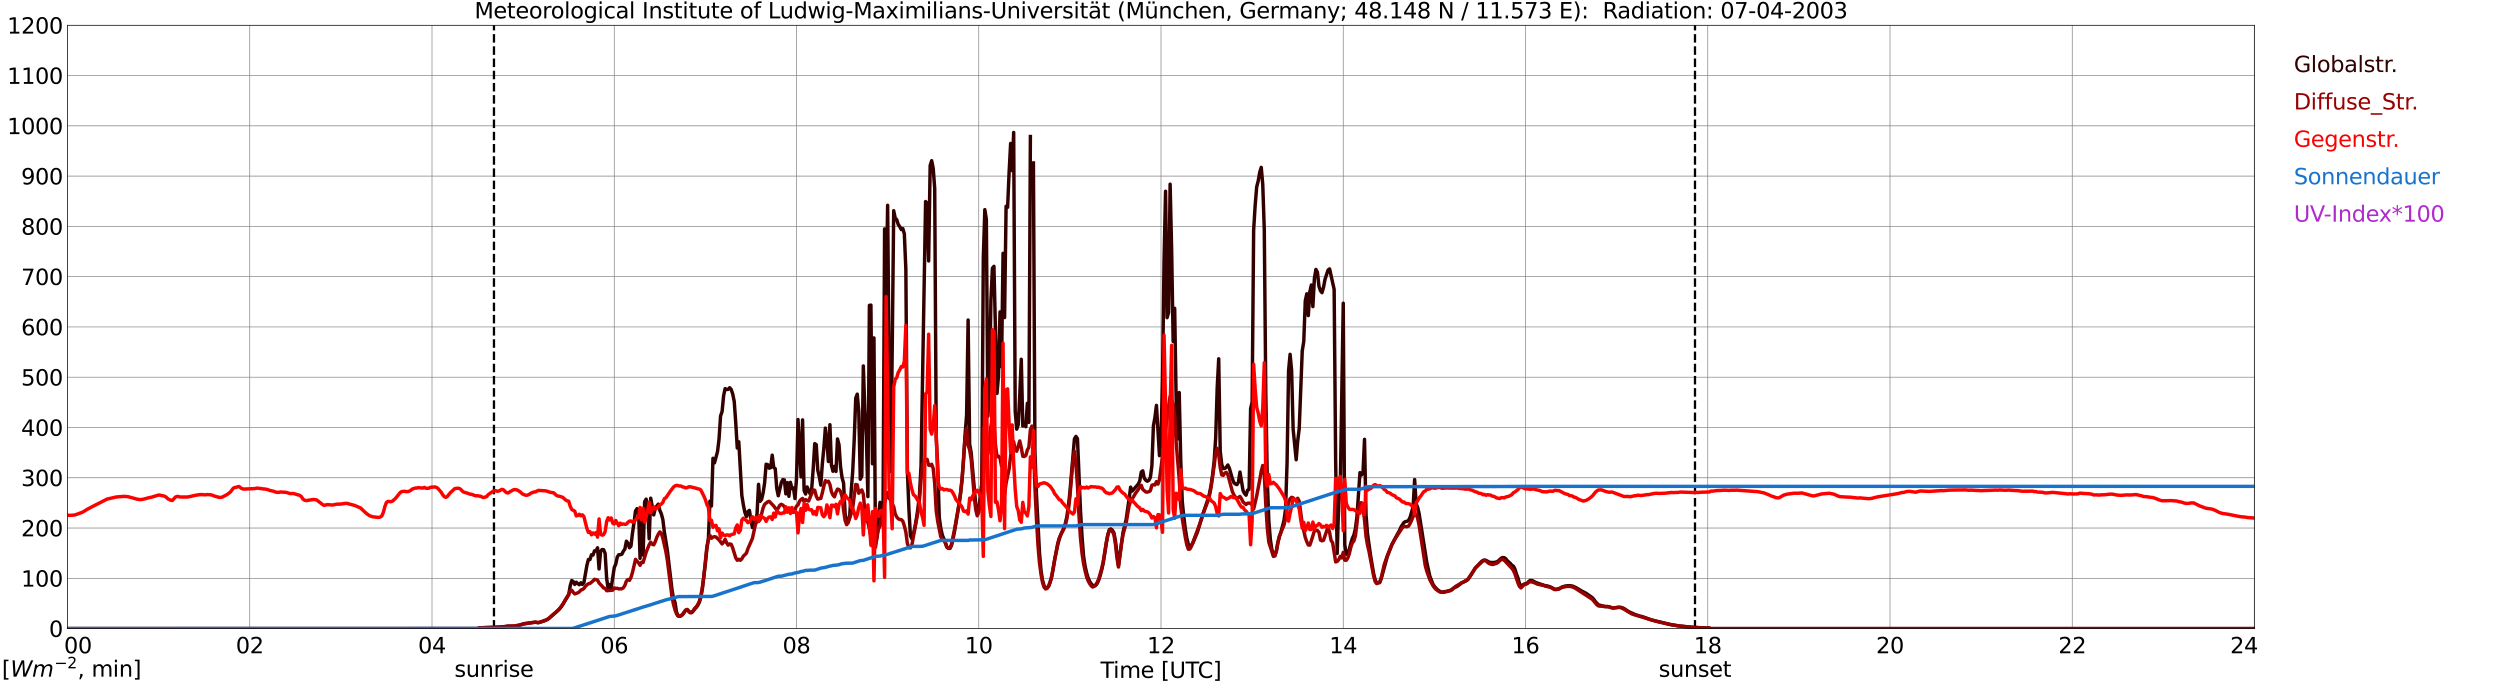 <?xml version="1.0" encoding="utf-8" standalone="no"?>
<!DOCTYPE svg PUBLIC "-//W3C//DTD SVG 1.1//EN"
  "http://www.w3.org/Graphics/SVG/1.1/DTD/svg11.dtd">
<svg xmlns:xlink="http://www.w3.org/1999/xlink" width="1085.4pt" height="296.64pt" viewBox="0 0 1085.4 296.64" xmlns="http://www.w3.org/2000/svg" version="1.1">
 <defs>
  <style type="text/css">*{stroke-linejoin: round; stroke-linecap: butt}</style>
 </defs>
 <g id="figure_1">
  <g id="patch_1">
   <path d="M 0 296.64 
L 1085.4 296.64 
L 1085.4 0 
L 0 0 
z
" style="fill: #ffffff"/>
  </g>
  <g id="axes_1">
   <g id="patch_2">
    <path d="M 29.306 272.909 
L 978.814 272.909 
L 978.814 10.976 
L 29.306 10.976 
z
" style="fill: #ffffff"/>
   </g>
   <g id="patch_3">
    <path d="M 978.814 272.909 
L 978.814 272.909 
L 978.814 10.976 
L 978.814 10.976 
z
" clip-path="url(#pa2346a466a)" style="fill: #d3d3d3; opacity: 0.25; stroke: #d3d3d3; stroke-linejoin: miter"/>
   </g>
   <g id="matplotlib.axis_1">
    <g id="xtick_1">
     <g id="line2d_1">
      <path d="M 29.306 272.909 
L 29.306 10.976 
" clip-path="url(#pa2346a466a)" style="fill: none; stroke: #808080; stroke-width: 0.3; stroke-linecap: square"/>
     </g>
     <g id="line2d_2"/>
     <g id="text_1">
      <!--    00 -->
      <g transform="translate(18.733 283.627) scale(0.095 -0.095)">
       <defs>
        <path id="DejaVuSans-20" transform="scale(0.016)"/>
        <path id="DejaVuSans-30" d="M 2034 4250 
Q 1547 4250 1301 3770 
Q 1056 3291 1056 2328 
Q 1056 1369 1301 889 
Q 1547 409 2034 409 
Q 2525 409 2770 889 
Q 3016 1369 3016 2328 
Q 3016 3291 2770 3770 
Q 2525 4250 2034 4250 
z
M 2034 4750 
Q 2819 4750 3233 4129 
Q 3647 3509 3647 2328 
Q 3647 1150 3233 529 
Q 2819 -91 2034 -91 
Q 1250 -91 836 529 
Q 422 1150 422 2328 
Q 422 3509 836 4129 
Q 1250 4750 2034 4750 
z
" transform="scale(0.016)"/>
       </defs>
       <use xlink:href="#DejaVuSans-20"/>
       <use xlink:href="#DejaVuSans-20" transform="translate(31.787 0)"/>
       <use xlink:href="#DejaVuSans-20" transform="translate(63.574 0)"/>
       <use xlink:href="#DejaVuSans-30" transform="translate(95.361 0)"/>
       <use xlink:href="#DejaVuSans-30" transform="translate(158.984 0)"/>
      </g>
     </g>
    </g>
    <g id="xtick_2">
     <g id="line2d_3">
      <path d="M 108.431 272.909 
L 108.431 10.976 
" clip-path="url(#pa2346a466a)" style="fill: none; stroke: #808080; stroke-width: 0.3; stroke-linecap: square"/>
     </g>
     <g id="line2d_4"/>
     <g id="text_2">
      <!-- 02 -->
      <g transform="translate(102.387 283.627) scale(0.095 -0.095)">
       <defs>
        <path id="DejaVuSans-32" d="M 1228 531 
L 3431 531 
L 3431 0 
L 469 0 
L 469 531 
Q 828 903 1448 1529 
Q 2069 2156 2228 2338 
Q 2531 2678 2651 2914 
Q 2772 3150 2772 3378 
Q 2772 3750 2511 3984 
Q 2250 4219 1831 4219 
Q 1534 4219 1204 4116 
Q 875 4013 500 3803 
L 500 4441 
Q 881 4594 1212 4672 
Q 1544 4750 1819 4750 
Q 2544 4750 2975 4387 
Q 3406 4025 3406 3419 
Q 3406 3131 3298 2873 
Q 3191 2616 2906 2266 
Q 2828 2175 2409 1742 
Q 1991 1309 1228 531 
z
" transform="scale(0.016)"/>
       </defs>
       <use xlink:href="#DejaVuSans-30"/>
       <use xlink:href="#DejaVuSans-32" transform="translate(63.623 0)"/>
      </g>
     </g>
    </g>
    <g id="xtick_3">
     <g id="line2d_5">
      <path d="M 187.557 272.909 
L 187.557 10.976 
" clip-path="url(#pa2346a466a)" style="fill: none; stroke: #808080; stroke-width: 0.3; stroke-linecap: square"/>
     </g>
     <g id="line2d_6"/>
     <g id="text_3">
      <!-- 04 -->
      <g transform="translate(181.513 283.627) scale(0.095 -0.095)">
       <defs>
        <path id="DejaVuSans-34" d="M 2419 4116 
L 825 1625 
L 2419 1625 
L 2419 4116 
z
M 2253 4666 
L 3047 4666 
L 3047 1625 
L 3713 1625 
L 3713 1100 
L 3047 1100 
L 3047 0 
L 2419 0 
L 2419 1100 
L 313 1100 
L 313 1709 
L 2253 4666 
z
" transform="scale(0.016)"/>
       </defs>
       <use xlink:href="#DejaVuSans-30"/>
       <use xlink:href="#DejaVuSans-34" transform="translate(63.623 0)"/>
      </g>
     </g>
    </g>
    <g id="xtick_4">
     <g id="line2d_7">
      <path d="M 266.683 272.909 
L 266.683 10.976 
" clip-path="url(#pa2346a466a)" style="fill: none; stroke: #808080; stroke-width: 0.3; stroke-linecap: square"/>
     </g>
     <g id="line2d_8"/>
     <g id="text_4">
      <!-- 06 -->
      <g transform="translate(260.638 283.627) scale(0.095 -0.095)">
       <defs>
        <path id="DejaVuSans-36" d="M 2113 2584 
Q 1688 2584 1439 2293 
Q 1191 2003 1191 1497 
Q 1191 994 1439 701 
Q 1688 409 2113 409 
Q 2538 409 2786 701 
Q 3034 994 3034 1497 
Q 3034 2003 2786 2293 
Q 2538 2584 2113 2584 
z
M 3366 4563 
L 3366 3988 
Q 3128 4100 2886 4159 
Q 2644 4219 2406 4219 
Q 1781 4219 1451 3797 
Q 1122 3375 1075 2522 
Q 1259 2794 1537 2939 
Q 1816 3084 2150 3084 
Q 2853 3084 3261 2657 
Q 3669 2231 3669 1497 
Q 3669 778 3244 343 
Q 2819 -91 2113 -91 
Q 1303 -91 875 529 
Q 447 1150 447 2328 
Q 447 3434 972 4092 
Q 1497 4750 2381 4750 
Q 2619 4750 2861 4703 
Q 3103 4656 3366 4563 
z
" transform="scale(0.016)"/>
       </defs>
       <use xlink:href="#DejaVuSans-30"/>
       <use xlink:href="#DejaVuSans-36" transform="translate(63.623 0)"/>
      </g>
     </g>
    </g>
    <g id="xtick_5">
     <g id="line2d_9">
      <path d="M 345.808 272.909 
L 345.808 10.976 
" clip-path="url(#pa2346a466a)" style="fill: none; stroke: #808080; stroke-width: 0.3; stroke-linecap: square"/>
     </g>
     <g id="line2d_10"/>
     <g id="text_5">
      <!-- 08 -->
      <g transform="translate(339.764 283.627) scale(0.095 -0.095)">
       <defs>
        <path id="DejaVuSans-38" d="M 2034 2216 
Q 1584 2216 1326 1975 
Q 1069 1734 1069 1313 
Q 1069 891 1326 650 
Q 1584 409 2034 409 
Q 2484 409 2743 651 
Q 3003 894 3003 1313 
Q 3003 1734 2745 1975 
Q 2488 2216 2034 2216 
z
M 1403 2484 
Q 997 2584 770 2862 
Q 544 3141 544 3541 
Q 544 4100 942 4425 
Q 1341 4750 2034 4750 
Q 2731 4750 3128 4425 
Q 3525 4100 3525 3541 
Q 3525 3141 3298 2862 
Q 3072 2584 2669 2484 
Q 3125 2378 3379 2068 
Q 3634 1759 3634 1313 
Q 3634 634 3220 271 
Q 2806 -91 2034 -91 
Q 1263 -91 848 271 
Q 434 634 434 1313 
Q 434 1759 690 2068 
Q 947 2378 1403 2484 
z
M 1172 3481 
Q 1172 3119 1398 2916 
Q 1625 2713 2034 2713 
Q 2441 2713 2670 2916 
Q 2900 3119 2900 3481 
Q 2900 3844 2670 4047 
Q 2441 4250 2034 4250 
Q 1625 4250 1398 4047 
Q 1172 3844 1172 3481 
z
" transform="scale(0.016)"/>
       </defs>
       <use xlink:href="#DejaVuSans-30"/>
       <use xlink:href="#DejaVuSans-38" transform="translate(63.623 0)"/>
      </g>
     </g>
    </g>
    <g id="xtick_6">
     <g id="line2d_11">
      <path d="M 424.934 272.909 
L 424.934 10.976 
" clip-path="url(#pa2346a466a)" style="fill: none; stroke: #808080; stroke-width: 0.3; stroke-linecap: square"/>
     </g>
     <g id="line2d_12"/>
     <g id="text_6">
      <!-- 10 -->
      <g transform="translate(418.89 283.627) scale(0.095 -0.095)">
       <defs>
        <path id="DejaVuSans-31" d="M 794 531 
L 1825 531 
L 1825 4091 
L 703 3866 
L 703 4441 
L 1819 4666 
L 2450 4666 
L 2450 531 
L 3481 531 
L 3481 0 
L 794 0 
L 794 531 
z
" transform="scale(0.016)"/>
       </defs>
       <use xlink:href="#DejaVuSans-31"/>
       <use xlink:href="#DejaVuSans-30" transform="translate(63.623 0)"/>
      </g>
     </g>
    </g>
    <g id="xtick_7">
     <g id="line2d_13">
      <path d="M 504.06 272.909 
L 504.06 10.976 
" clip-path="url(#pa2346a466a)" style="fill: none; stroke: #808080; stroke-width: 0.3; stroke-linecap: square"/>
     </g>
     <g id="line2d_14"/>
     <g id="text_7">
      <!-- 12 -->
      <g transform="translate(498.015 283.627) scale(0.095 -0.095)">
       <use xlink:href="#DejaVuSans-31"/>
       <use xlink:href="#DejaVuSans-32" transform="translate(63.623 0)"/>
      </g>
     </g>
    </g>
    <g id="xtick_8">
     <g id="line2d_15">
      <path d="M 583.185 272.909 
L 583.185 10.976 
" clip-path="url(#pa2346a466a)" style="fill: none; stroke: #808080; stroke-width: 0.3; stroke-linecap: square"/>
     </g>
     <g id="line2d_16"/>
     <g id="text_8">
      <!-- 14 -->
      <g transform="translate(577.141 283.627) scale(0.095 -0.095)">
       <use xlink:href="#DejaVuSans-31"/>
       <use xlink:href="#DejaVuSans-34" transform="translate(63.623 0)"/>
      </g>
     </g>
    </g>
    <g id="xtick_9">
     <g id="line2d_17">
      <path d="M 662.311 272.909 
L 662.311 10.976 
" clip-path="url(#pa2346a466a)" style="fill: none; stroke: #808080; stroke-width: 0.3; stroke-linecap: square"/>
     </g>
     <g id="line2d_18"/>
     <g id="text_9">
      <!-- 16 -->
      <g transform="translate(656.267 283.627) scale(0.095 -0.095)">
       <use xlink:href="#DejaVuSans-31"/>
       <use xlink:href="#DejaVuSans-36" transform="translate(63.623 0)"/>
      </g>
     </g>
    </g>
    <g id="xtick_10">
     <g id="line2d_19">
      <path d="M 741.437 272.909 
L 741.437 10.976 
" clip-path="url(#pa2346a466a)" style="fill: none; stroke: #808080; stroke-width: 0.3; stroke-linecap: square"/>
     </g>
     <g id="line2d_20"/>
     <g id="text_10">
      <!-- 18 -->
      <g transform="translate(735.392 283.627) scale(0.095 -0.095)">
       <use xlink:href="#DejaVuSans-31"/>
       <use xlink:href="#DejaVuSans-38" transform="translate(63.623 0)"/>
      </g>
     </g>
    </g>
    <g id="xtick_11">
     <g id="line2d_21">
      <path d="M 820.562 272.909 
L 820.562 10.976 
" clip-path="url(#pa2346a466a)" style="fill: none; stroke: #808080; stroke-width: 0.3; stroke-linecap: square"/>
     </g>
     <g id="line2d_22"/>
     <g id="text_11">
      <!-- 20 -->
      <g transform="translate(814.518 283.627) scale(0.095 -0.095)">
       <use xlink:href="#DejaVuSans-32"/>
       <use xlink:href="#DejaVuSans-30" transform="translate(63.623 0)"/>
      </g>
     </g>
    </g>
    <g id="xtick_12">
     <g id="line2d_23">
      <path d="M 899.688 272.909 
L 899.688 10.976 
" clip-path="url(#pa2346a466a)" style="fill: none; stroke: #808080; stroke-width: 0.3; stroke-linecap: square"/>
     </g>
     <g id="line2d_24"/>
     <g id="text_12">
      <!-- 22 -->
      <g transform="translate(893.644 283.627) scale(0.095 -0.095)">
       <use xlink:href="#DejaVuSans-32"/>
       <use xlink:href="#DejaVuSans-32" transform="translate(63.623 0)"/>
      </g>
     </g>
    </g>
    <g id="xtick_13">
     <g id="line2d_25">
      <path d="M 978.814 272.909 
L 978.814 10.976 
" clip-path="url(#pa2346a466a)" style="fill: none; stroke: #808080; stroke-width: 0.3; stroke-linecap: square"/>
     </g>
     <g id="line2d_26"/>
     <g id="text_13">
      <!-- 24    -->
      <g transform="translate(968.241 283.627) scale(0.095 -0.095)">
       <use xlink:href="#DejaVuSans-32"/>
       <use xlink:href="#DejaVuSans-34" transform="translate(63.623 0)"/>
       <use xlink:href="#DejaVuSans-20" transform="translate(127.246 0)"/>
       <use xlink:href="#DejaVuSans-20" transform="translate(159.033 0)"/>
       <use xlink:href="#DejaVuSans-20" transform="translate(190.82 0)"/>
      </g>
     </g>
    </g>
    <g id="text_14">
     <!-- Time [UTC] -->
     <g transform="translate(477.806 294.322) scale(0.095 -0.095)">
      <defs>
       <path id="DejaVuSans-54" d="M -19 4666 
L 3928 4666 
L 3928 4134 
L 2272 4134 
L 2272 0 
L 1638 0 
L 1638 4134 
L -19 4134 
L -19 4666 
z
" transform="scale(0.016)"/>
       <path id="DejaVuSans-69" d="M 603 3500 
L 1178 3500 
L 1178 0 
L 603 0 
L 603 3500 
z
M 603 4863 
L 1178 4863 
L 1178 4134 
L 603 4134 
L 603 4863 
z
" transform="scale(0.016)"/>
       <path id="DejaVuSans-6d" d="M 3328 2828 
Q 3544 3216 3844 3400 
Q 4144 3584 4550 3584 
Q 5097 3584 5394 3201 
Q 5691 2819 5691 2113 
L 5691 0 
L 5113 0 
L 5113 2094 
Q 5113 2597 4934 2840 
Q 4756 3084 4391 3084 
Q 3944 3084 3684 2787 
Q 3425 2491 3425 1978 
L 3425 0 
L 2847 0 
L 2847 2094 
Q 2847 2600 2669 2842 
Q 2491 3084 2119 3084 
Q 1678 3084 1418 2786 
Q 1159 2488 1159 1978 
L 1159 0 
L 581 0 
L 581 3500 
L 1159 3500 
L 1159 2956 
Q 1356 3278 1631 3431 
Q 1906 3584 2284 3584 
Q 2666 3584 2933 3390 
Q 3200 3197 3328 2828 
z
" transform="scale(0.016)"/>
       <path id="DejaVuSans-65" d="M 3597 1894 
L 3597 1613 
L 953 1613 
Q 991 1019 1311 708 
Q 1631 397 2203 397 
Q 2534 397 2845 478 
Q 3156 559 3463 722 
L 3463 178 
Q 3153 47 2828 -22 
Q 2503 -91 2169 -91 
Q 1331 -91 842 396 
Q 353 884 353 1716 
Q 353 2575 817 3079 
Q 1281 3584 2069 3584 
Q 2775 3584 3186 3129 
Q 3597 2675 3597 1894 
z
M 3022 2063 
Q 3016 2534 2758 2815 
Q 2500 3097 2075 3097 
Q 1594 3097 1305 2825 
Q 1016 2553 972 2059 
L 3022 2063 
z
" transform="scale(0.016)"/>
       <path id="DejaVuSans-5b" d="M 550 4863 
L 1875 4863 
L 1875 4416 
L 1125 4416 
L 1125 -397 
L 1875 -397 
L 1875 -844 
L 550 -844 
L 550 4863 
z
" transform="scale(0.016)"/>
       <path id="DejaVuSans-55" d="M 556 4666 
L 1191 4666 
L 1191 1831 
Q 1191 1081 1462 751 
Q 1734 422 2344 422 
Q 2950 422 3222 751 
Q 3494 1081 3494 1831 
L 3494 4666 
L 4128 4666 
L 4128 1753 
Q 4128 841 3676 375 
Q 3225 -91 2344 -91 
Q 1459 -91 1007 375 
Q 556 841 556 1753 
L 556 4666 
z
" transform="scale(0.016)"/>
       <path id="DejaVuSans-43" d="M 4122 4306 
L 4122 3641 
Q 3803 3938 3442 4084 
Q 3081 4231 2675 4231 
Q 1875 4231 1450 3742 
Q 1025 3253 1025 2328 
Q 1025 1406 1450 917 
Q 1875 428 2675 428 
Q 3081 428 3442 575 
Q 3803 722 4122 1019 
L 4122 359 
Q 3791 134 3420 21 
Q 3050 -91 2638 -91 
Q 1578 -91 968 557 
Q 359 1206 359 2328 
Q 359 3453 968 4101 
Q 1578 4750 2638 4750 
Q 3056 4750 3426 4639 
Q 3797 4528 4122 4306 
z
" transform="scale(0.016)"/>
       <path id="DejaVuSans-5d" d="M 1947 4863 
L 1947 -844 
L 622 -844 
L 622 -397 
L 1369 -397 
L 1369 4416 
L 622 4416 
L 622 4863 
L 1947 4863 
z
" transform="scale(0.016)"/>
      </defs>
      <use xlink:href="#DejaVuSans-54"/>
      <use xlink:href="#DejaVuSans-69" transform="translate(57.959 0)"/>
      <use xlink:href="#DejaVuSans-6d" transform="translate(85.742 0)"/>
      <use xlink:href="#DejaVuSans-65" transform="translate(183.154 0)"/>
      <use xlink:href="#DejaVuSans-20" transform="translate(244.678 0)"/>
      <use xlink:href="#DejaVuSans-5b" transform="translate(276.465 0)"/>
      <use xlink:href="#DejaVuSans-55" transform="translate(315.479 0)"/>
      <use xlink:href="#DejaVuSans-54" transform="translate(388.672 0)"/>
      <use xlink:href="#DejaVuSans-43" transform="translate(443.881 0)"/>
      <use xlink:href="#DejaVuSans-5d" transform="translate(513.705 0)"/>
     </g>
    </g>
   </g>
   <g id="matplotlib.axis_2">
    <g id="ytick_1">
     <g id="line2d_27">
      <path d="M 29.306 272.909 
L 978.814 272.909 
" clip-path="url(#pa2346a466a)" style="fill: none; stroke: #808080; stroke-width: 0.3; stroke-linecap: square"/>
     </g>
     <g id="line2d_28"/>
     <g id="text_15">
      <!-- 0 -->
      <g transform="translate(21.261 276.518) scale(0.095 -0.095)">
       <use xlink:href="#DejaVuSans-30"/>
      </g>
     </g>
    </g>
    <g id="ytick_2">
     <g id="line2d_29">
      <path d="M 29.306 251.081 
L 978.814 251.081 
" clip-path="url(#pa2346a466a)" style="fill: none; stroke: #808080; stroke-width: 0.3; stroke-linecap: square"/>
     </g>
     <g id="line2d_30"/>
     <g id="text_16">
      <!-- 100 -->
      <g transform="translate(9.173 254.69) scale(0.095 -0.095)">
       <use xlink:href="#DejaVuSans-31"/>
       <use xlink:href="#DejaVuSans-30" transform="translate(63.623 0)"/>
       <use xlink:href="#DejaVuSans-30" transform="translate(127.246 0)"/>
      </g>
     </g>
    </g>
    <g id="ytick_3">
     <g id="line2d_31">
      <path d="M 29.306 229.253 
L 978.814 229.253 
" clip-path="url(#pa2346a466a)" style="fill: none; stroke: #808080; stroke-width: 0.3; stroke-linecap: square"/>
     </g>
     <g id="line2d_32"/>
     <g id="text_17">
      <!-- 200 -->
      <g transform="translate(9.173 232.863) scale(0.095 -0.095)">
       <use xlink:href="#DejaVuSans-32"/>
       <use xlink:href="#DejaVuSans-30" transform="translate(63.623 0)"/>
       <use xlink:href="#DejaVuSans-30" transform="translate(127.246 0)"/>
      </g>
     </g>
    </g>
    <g id="ytick_4">
     <g id="line2d_33">
      <path d="M 29.306 207.426 
L 978.814 207.426 
" clip-path="url(#pa2346a466a)" style="fill: none; stroke: #808080; stroke-width: 0.3; stroke-linecap: square"/>
     </g>
     <g id="line2d_34"/>
     <g id="text_18">
      <!-- 300 -->
      <g transform="translate(9.173 211.035) scale(0.095 -0.095)">
       <defs>
        <path id="DejaVuSans-33" d="M 2597 2516 
Q 3050 2419 3304 2112 
Q 3559 1806 3559 1356 
Q 3559 666 3084 287 
Q 2609 -91 1734 -91 
Q 1441 -91 1130 -33 
Q 819 25 488 141 
L 488 750 
Q 750 597 1062 519 
Q 1375 441 1716 441 
Q 2309 441 2620 675 
Q 2931 909 2931 1356 
Q 2931 1769 2642 2001 
Q 2353 2234 1838 2234 
L 1294 2234 
L 1294 2753 
L 1863 2753 
Q 2328 2753 2575 2939 
Q 2822 3125 2822 3475 
Q 2822 3834 2567 4026 
Q 2313 4219 1838 4219 
Q 1578 4219 1281 4162 
Q 984 4106 628 3988 
L 628 4550 
Q 988 4650 1302 4700 
Q 1616 4750 1894 4750 
Q 2613 4750 3031 4423 
Q 3450 4097 3450 3541 
Q 3450 3153 3228 2886 
Q 3006 2619 2597 2516 
z
" transform="scale(0.016)"/>
       </defs>
       <use xlink:href="#DejaVuSans-33"/>
       <use xlink:href="#DejaVuSans-30" transform="translate(63.623 0)"/>
       <use xlink:href="#DejaVuSans-30" transform="translate(127.246 0)"/>
      </g>
     </g>
    </g>
    <g id="ytick_5">
     <g id="line2d_35">
      <path d="M 29.306 185.598 
L 978.814 185.598 
" clip-path="url(#pa2346a466a)" style="fill: none; stroke: #808080; stroke-width: 0.3; stroke-linecap: square"/>
     </g>
     <g id="line2d_36"/>
     <g id="text_19">
      <!-- 400 -->
      <g transform="translate(9.173 189.207) scale(0.095 -0.095)">
       <use xlink:href="#DejaVuSans-34"/>
       <use xlink:href="#DejaVuSans-30" transform="translate(63.623 0)"/>
       <use xlink:href="#DejaVuSans-30" transform="translate(127.246 0)"/>
      </g>
     </g>
    </g>
    <g id="ytick_6">
     <g id="line2d_37">
      <path d="M 29.306 163.77 
L 978.814 163.77 
" clip-path="url(#pa2346a466a)" style="fill: none; stroke: #808080; stroke-width: 0.3; stroke-linecap: square"/>
     </g>
     <g id="line2d_38"/>
     <g id="text_20">
      <!-- 500 -->
      <g transform="translate(9.173 167.379) scale(0.095 -0.095)">
       <defs>
        <path id="DejaVuSans-35" d="M 691 4666 
L 3169 4666 
L 3169 4134 
L 1269 4134 
L 1269 2991 
Q 1406 3038 1543 3061 
Q 1681 3084 1819 3084 
Q 2600 3084 3056 2656 
Q 3513 2228 3513 1497 
Q 3513 744 3044 326 
Q 2575 -91 1722 -91 
Q 1428 -91 1123 -41 
Q 819 9 494 109 
L 494 744 
Q 775 591 1075 516 
Q 1375 441 1709 441 
Q 2250 441 2565 725 
Q 2881 1009 2881 1497 
Q 2881 1984 2565 2268 
Q 2250 2553 1709 2553 
Q 1456 2553 1204 2497 
Q 953 2441 691 2322 
L 691 4666 
z
" transform="scale(0.016)"/>
       </defs>
       <use xlink:href="#DejaVuSans-35"/>
       <use xlink:href="#DejaVuSans-30" transform="translate(63.623 0)"/>
       <use xlink:href="#DejaVuSans-30" transform="translate(127.246 0)"/>
      </g>
     </g>
    </g>
    <g id="ytick_7">
     <g id="line2d_39">
      <path d="M 29.306 141.942 
L 978.814 141.942 
" clip-path="url(#pa2346a466a)" style="fill: none; stroke: #808080; stroke-width: 0.3; stroke-linecap: square"/>
     </g>
     <g id="line2d_40"/>
     <g id="text_21">
      <!-- 600 -->
      <g transform="translate(9.173 145.551) scale(0.095 -0.095)">
       <use xlink:href="#DejaVuSans-36"/>
       <use xlink:href="#DejaVuSans-30" transform="translate(63.623 0)"/>
       <use xlink:href="#DejaVuSans-30" transform="translate(127.246 0)"/>
      </g>
     </g>
    </g>
    <g id="ytick_8">
     <g id="line2d_41">
      <path d="M 29.306 120.114 
L 978.814 120.114 
" clip-path="url(#pa2346a466a)" style="fill: none; stroke: #808080; stroke-width: 0.3; stroke-linecap: square"/>
     </g>
     <g id="line2d_42"/>
     <g id="text_22">
      <!-- 700 -->
      <g transform="translate(9.173 123.724) scale(0.095 -0.095)">
       <defs>
        <path id="DejaVuSans-37" d="M 525 4666 
L 3525 4666 
L 3525 4397 
L 1831 0 
L 1172 0 
L 2766 4134 
L 525 4134 
L 525 4666 
z
" transform="scale(0.016)"/>
       </defs>
       <use xlink:href="#DejaVuSans-37"/>
       <use xlink:href="#DejaVuSans-30" transform="translate(63.623 0)"/>
       <use xlink:href="#DejaVuSans-30" transform="translate(127.246 0)"/>
      </g>
     </g>
    </g>
    <g id="ytick_9">
     <g id="line2d_43">
      <path d="M 29.306 98.287 
L 978.814 98.287 
" clip-path="url(#pa2346a466a)" style="fill: none; stroke: #808080; stroke-width: 0.3; stroke-linecap: square"/>
     </g>
     <g id="line2d_44"/>
     <g id="text_23">
      <!-- 800 -->
      <g transform="translate(9.173 101.896) scale(0.095 -0.095)">
       <use xlink:href="#DejaVuSans-38"/>
       <use xlink:href="#DejaVuSans-30" transform="translate(63.623 0)"/>
       <use xlink:href="#DejaVuSans-30" transform="translate(127.246 0)"/>
      </g>
     </g>
    </g>
    <g id="ytick_10">
     <g id="line2d_45">
      <path d="M 29.306 76.459 
L 978.814 76.459 
" clip-path="url(#pa2346a466a)" style="fill: none; stroke: #808080; stroke-width: 0.3; stroke-linecap: square"/>
     </g>
     <g id="line2d_46"/>
     <g id="text_24">
      <!-- 900 -->
      <g transform="translate(9.173 80.068) scale(0.095 -0.095)">
       <defs>
        <path id="DejaVuSans-39" d="M 703 97 
L 703 672 
Q 941 559 1184 500 
Q 1428 441 1663 441 
Q 2288 441 2617 861 
Q 2947 1281 2994 2138 
Q 2813 1869 2534 1725 
Q 2256 1581 1919 1581 
Q 1219 1581 811 2004 
Q 403 2428 403 3163 
Q 403 3881 828 4315 
Q 1253 4750 1959 4750 
Q 2769 4750 3195 4129 
Q 3622 3509 3622 2328 
Q 3622 1225 3098 567 
Q 2575 -91 1691 -91 
Q 1453 -91 1209 -44 
Q 966 3 703 97 
z
M 1959 2075 
Q 2384 2075 2632 2365 
Q 2881 2656 2881 3163 
Q 2881 3666 2632 3958 
Q 2384 4250 1959 4250 
Q 1534 4250 1286 3958 
Q 1038 3666 1038 3163 
Q 1038 2656 1286 2365 
Q 1534 2075 1959 2075 
z
" transform="scale(0.016)"/>
       </defs>
       <use xlink:href="#DejaVuSans-39"/>
       <use xlink:href="#DejaVuSans-30" transform="translate(63.623 0)"/>
       <use xlink:href="#DejaVuSans-30" transform="translate(127.246 0)"/>
      </g>
     </g>
    </g>
    <g id="ytick_11">
     <g id="line2d_47">
      <path d="M 29.306 54.631 
L 978.814 54.631 
" clip-path="url(#pa2346a466a)" style="fill: none; stroke: #808080; stroke-width: 0.3; stroke-linecap: square"/>
     </g>
     <g id="line2d_48"/>
     <g id="text_25">
      <!-- 1000 -->
      <g transform="translate(3.128 58.24) scale(0.095 -0.095)">
       <use xlink:href="#DejaVuSans-31"/>
       <use xlink:href="#DejaVuSans-30" transform="translate(63.623 0)"/>
       <use xlink:href="#DejaVuSans-30" transform="translate(127.246 0)"/>
       <use xlink:href="#DejaVuSans-30" transform="translate(190.869 0)"/>
      </g>
     </g>
    </g>
    <g id="ytick_12">
     <g id="line2d_49">
      <path d="M 29.306 32.803 
L 978.814 32.803 
" clip-path="url(#pa2346a466a)" style="fill: none; stroke: #808080; stroke-width: 0.3; stroke-linecap: square"/>
     </g>
     <g id="line2d_50"/>
     <g id="text_26">
      <!-- 1100 -->
      <g transform="translate(3.128 36.413) scale(0.095 -0.095)">
       <use xlink:href="#DejaVuSans-31"/>
       <use xlink:href="#DejaVuSans-31" transform="translate(63.623 0)"/>
       <use xlink:href="#DejaVuSans-30" transform="translate(127.246 0)"/>
       <use xlink:href="#DejaVuSans-30" transform="translate(190.869 0)"/>
      </g>
     </g>
    </g>
    <g id="ytick_13">
     <g id="line2d_51">
      <path d="M 29.306 10.976 
L 978.814 10.976 
" clip-path="url(#pa2346a466a)" style="fill: none; stroke: #808080; stroke-width: 0.3; stroke-linecap: square"/>
     </g>
     <g id="line2d_52"/>
     <g id="text_27">
      <!-- 1200 -->
      <g transform="translate(3.128 14.585) scale(0.095 -0.095)">
       <use xlink:href="#DejaVuSans-31"/>
       <use xlink:href="#DejaVuSans-32" transform="translate(63.623 0)"/>
       <use xlink:href="#DejaVuSans-30" transform="translate(127.246 0)"/>
       <use xlink:href="#DejaVuSans-30" transform="translate(190.869 0)"/>
      </g>
     </g>
    </g>
   </g>
   <g id="line2d_53">
    <path d="M 214.46 272.909 
L 214.46 10.976 
" clip-path="url(#pa2346a466a)" style="fill: none; stroke-dasharray: 3.7,1.6; stroke-dashoffset: 0; stroke: #000000"/>
   </g>
   <g id="line2d_54">
    <path d="M 735.898 272.909 
L 735.898 10.976 
" clip-path="url(#pa2346a466a)" style="fill: none; stroke-dasharray: 3.7,1.6; stroke-dashoffset: 0; stroke: #000000"/>
   </g>
   <g id="line2d_55">
    <path d="M 29.306 272.909 
L 207.339 272.909 
L 207.998 272.608 
L 211.954 272.444 
L 214.592 272.361 
L 215.91 272.28 
L 219.207 272.034 
L 220.526 271.828 
L 223.164 271.911 
L 223.823 271.87 
L 227.779 270.724 
L 229.098 270.56 
L 232.395 270.108 
L 233.714 270.355 
L 235.033 269.945 
L 237.67 268.921 
L 238.329 268.513 
L 242.286 264.948 
L 243.604 263.475 
L 244.264 262.532 
L 245.583 260.362 
L 246.901 258.232 
L 247.561 254.342 
L 248.22 252.048 
L 248.88 252.5 
L 249.539 253.729 
L 250.198 252.786 
L 250.858 253.401 
L 251.517 253.851 
L 252.176 253.032 
L 252.836 253.729 
L 253.495 252.991 
L 254.814 245.415 
L 255.473 242.917 
L 256.133 242.917 
L 256.792 240.868 
L 257.451 240.992 
L 258.111 239.148 
L 258.77 239.231 
L 259.43 237.838 
L 260.089 247.012 
L 260.748 239.353 
L 261.408 238.576 
L 262.067 238.657 
L 262.726 240.296 
L 263.386 251.149 
L 264.045 255.693 
L 264.705 253.768 
L 265.364 255.244 
L 266.683 246.397 
L 267.342 244.882 
L 268.002 241.811 
L 268.661 240.829 
L 269.32 240.829 
L 269.98 240.623 
L 270.639 239.314 
L 271.298 238.371 
L 271.958 234.972 
L 272.617 235.791 
L 273.277 237.797 
L 273.936 237.1 
L 274.595 231.449 
L 275.255 227.027 
L 275.914 221.825 
L 276.573 220.843 
L 277.233 221.456 
L 277.892 242.424 
L 278.552 221.212 
L 279.211 240.992 
L 279.87 217.813 
L 280.53 216.707 
L 281.189 220.596 
L 281.849 233.907 
L 282.508 216.296 
L 283.827 223.545 
L 284.486 220.596 
L 285.805 218.876 
L 286.464 221.581 
L 287.124 223.096 
L 287.783 225.593 
L 288.442 231 
L 289.761 239.148 
L 291.08 250.328 
L 291.739 255.898 
L 292.399 259.83 
L 293.058 261.508 
L 293.717 265.769 
L 294.377 267.284 
L 295.036 267.611 
L 295.696 267.365 
L 296.355 266.832 
L 297.674 264.948 
L 298.333 264.621 
L 299.652 265.933 
L 300.311 265.972 
L 300.971 265.317 
L 301.63 264.416 
L 302.289 263.719 
L 302.949 262.82 
L 303.608 261.55 
L 304.267 259.338 
L 304.927 255.735 
L 306.246 244.637 
L 306.905 238.124 
L 307.564 233.66 
L 308.224 217.567 
L 308.883 219.697 
L 309.543 198.974 
L 310.202 200.94 
L 311.521 196.066 
L 312.18 190.579 
L 312.839 180.586 
L 313.499 178.702 
L 314.158 171.864 
L 314.818 168.71 
L 315.477 169.12 
L 316.136 169.037 
L 316.796 168.341 
L 317.455 169.079 
L 318.114 171.045 
L 318.774 174.322 
L 319.433 183.535 
L 320.093 194.51 
L 320.752 191.808 
L 322.071 215.07 
L 322.73 219.164 
L 323.39 222.441 
L 324.049 224.325 
L 324.708 222.113 
L 325.368 221.581 
L 326.027 225.717 
L 326.686 229.074 
L 327.346 226.003 
L 328.005 226.003 
L 328.665 223.34 
L 329.324 210.276 
L 329.983 217.65 
L 330.643 216.829 
L 331.302 214.085 
L 331.961 209.704 
L 332.621 201.554 
L 333.28 201.718 
L 333.94 203.274 
L 334.599 203.029 
L 335.258 197.623 
L 335.918 202.946 
L 336.577 203.479 
L 337.236 212.038 
L 337.896 215.233 
L 339.215 209.541 
L 339.874 208.229 
L 340.533 208.353 
L 341.193 214.413 
L 341.852 209.541 
L 342.512 215.478 
L 343.171 209.416 
L 343.83 212.121 
L 344.49 211.833 
L 345.149 216.46 
L 345.808 207.738 
L 346.468 182.142 
L 347.787 207.041 
L 348.446 182.306 
L 349.105 212.981 
L 349.765 214.496 
L 350.424 211.424 
L 351.743 214.454 
L 352.402 212.201 
L 353.062 203.521 
L 353.721 192.626 
L 354.38 193.037 
L 355.04 204.134 
L 355.699 206.961 
L 356.359 210.606 
L 357.018 201.39 
L 357.677 194.593 
L 358.337 185.868 
L 358.996 191.358 
L 359.655 200.366 
L 360.315 184.395 
L 360.974 201.923 
L 361.634 204.586 
L 362.293 202.455 
L 362.952 204.666 
L 363.612 190.579 
L 364.271 193.159 
L 364.93 202.661 
L 365.59 207.41 
L 366.249 209.746 
L 366.909 223.137 
L 367.568 225.92 
L 368.227 226.208 
L 368.887 224.447 
L 369.546 213.225 
L 370.206 204.749 
L 370.865 191.029 
L 371.524 172.846 
L 372.184 171.126 
L 372.843 178.58 
L 373.502 208.065 
L 374.162 206.672 
L 374.821 158.881 
L 375.481 178.211 
L 376.14 189.391 
L 376.799 215.6 
L 377.459 132.589 
L 378.118 132.467 
L 378.777 201.349 
L 379.437 146.718 
L 380.096 236.037 
L 380.756 233.169 
L 381.415 224.242 
L 382.074 218.099 
L 382.734 223.751 
L 383.393 219.409 
L 384.053 99.378 
L 384.712 131.035 
L 385.371 89.139 
L 386.031 160.684 
L 386.69 204.708 
L 387.349 153.026 
L 388.009 91.474 
L 388.668 94.709 
L 389.328 95.364 
L 389.987 97.494 
L 390.646 98.394 
L 391.306 99.664 
L 391.965 99.254 
L 392.624 101.548 
L 393.284 116.864 
L 393.943 204.134 
L 394.603 220.885 
L 395.262 232.514 
L 395.921 233.988 
L 396.581 231.737 
L 397.24 228.788 
L 397.899 225.021 
L 398.559 220.433 
L 399.218 214.454 
L 399.878 202.209 
L 401.856 87.502 
L 402.515 88.237 
L 403.175 113.302 
L 403.834 71.899 
L 404.493 69.769 
L 405.153 73.045 
L 405.812 81.809 
L 406.471 189.965 
L 407.131 202.619 
L 407.79 224.652 
L 408.45 229.36 
L 409.109 232.268 
L 410.428 235.586 
L 411.087 237.552 
L 411.746 238.043 
L 412.406 238.085 
L 413.065 236.897 
L 413.725 234.193 
L 414.384 230.877 
L 416.362 219.204 
L 417.022 214.332 
L 417.681 208.392 
L 418.34 199.67 
L 419 188.654 
L 419.659 180.178 
L 420.318 138.939 
L 420.978 192.831 
L 421.637 196.516 
L 423.615 219.001 
L 424.275 222.89 
L 424.934 221.048 
L 426.253 210.359 
L 426.912 111.99 
L 427.572 91.022 
L 428.231 95.159 
L 428.89 180.708 
L 429.55 168.504 
L 430.209 130.542 
L 430.869 116.454 
L 431.528 115.635 
L 432.847 170.799 
L 433.506 163.181 
L 434.165 135.416 
L 434.825 159.21 
L 435.484 109.984 
L 436.144 137.874 
L 436.803 89.549 
L 437.462 89.999 
L 438.122 74.643 
L 438.781 62.275 
L 439.44 74.11 
L 440.1 57.523 
L 440.759 178.58 
L 441.419 186.32 
L 442.078 184.354 
L 442.737 171.536 
L 443.397 155.973 
L 444.056 184.969 
L 444.716 184.148 
L 445.375 185.255 
L 446.034 175.099 
L 446.694 183.371 
L 447.353 59.285 
M 448.672 70.751 
L 449.331 195.944 
L 449.991 214.781 
L 451.309 240.049 
L 451.969 247.667 
L 452.628 251.967 
L 453.287 254.261 
L 453.947 255.324 
L 454.606 255.285 
L 455.266 254.506 
L 455.925 252.827 
L 456.584 250.533 
L 457.244 247.052 
L 457.903 242.835 
L 459.222 236.528 
L 459.881 234.071 
L 460.541 232.187 
L 461.859 229.238 
L 462.519 227.313 
L 463.178 224.325 
L 463.838 219.9 
L 464.497 213.841 
L 466.475 190.537 
L 467.134 189.472 
L 467.794 190.457 
L 469.113 221.867 
L 469.772 232.925 
L 470.431 241.361 
L 471.091 245.7 
L 471.75 248.649 
L 472.409 250.821 
L 473.069 252.375 
L 473.728 253.441 
L 474.388 254.095 
L 475.047 254.425 
L 475.706 254.137 
L 476.366 253.277 
L 477.025 251.884 
L 477.685 249.798 
L 478.344 247.298 
L 479.003 244.308 
L 480.322 235.832 
L 480.981 232.228 
L 481.641 229.934 
L 482.3 229.648 
L 482.96 230.22 
L 483.619 231.285 
L 484.278 234.808 
L 485.597 245.62 
L 487.575 231.122 
L 488.894 225.717 
L 490.213 216.543 
L 490.872 211.505 
L 491.532 213.225 
L 494.169 210.195 
L 494.828 208.844 
L 495.488 204.952 
L 496.147 204.422 
L 496.807 207.615 
L 497.466 208.517 
L 498.125 208.925 
L 498.785 208.556 
L 499.444 207.288 
L 500.103 202.25 
L 500.763 184.928 
L 501.422 181.241 
L 502.082 176 
L 503.4 197.828 
L 504.06 190.743 
L 504.719 164.82 
L 505.379 113.424 
L 506.038 83.038 
L 506.697 137.913 
L 507.357 135.702 
L 508.016 79.967 
L 508.675 108.181 
L 509.335 148.274 
L 509.994 133.859 
L 510.654 174.566 
L 511.313 190.537 
L 511.972 170.43 
L 512.632 200.08 
L 513.291 217.73 
L 513.95 224.283 
L 514.61 229.565 
L 515.269 233.702 
L 515.929 236.24 
L 516.588 237.02 
L 517.247 236.814 
L 517.907 235.749 
L 519.885 231 
L 522.522 222.399 
L 524.501 216.584 
L 525.16 214.004 
L 525.819 210.645 
L 526.479 206.018 
L 527.138 200.122 
L 527.797 190.168 
L 528.457 168.382 
L 529.116 155.77 
L 529.776 195.903 
L 530.435 201.676 
L 531.094 203.438 
L 531.754 203.396 
L 532.413 202.866 
L 533.073 201.881 
L 533.732 203.274 
L 535.051 207.86 
L 535.71 209.58 
L 536.369 210.154 
L 537.029 210.401 
L 537.688 209.294 
L 538.348 204.952 
L 539.666 212.939 
L 540.326 214.29 
L 540.985 214.987 
L 541.644 212.817 
L 542.304 212.49 
L 542.963 177.434 
L 543.623 174.607 
L 544.282 99.911 
L 544.941 89.18 
L 545.601 81.154 
L 546.26 78.574 
L 546.919 74.807 
L 547.579 72.676 
L 548.238 80.089 
L 548.898 99.623 
L 549.557 170.513 
L 550.216 208.886 
L 550.876 226.208 
L 551.535 234.193 
L 552.195 238.534 
L 552.854 240.951 
L 553.513 241.237 
L 554.173 239.189 
L 554.832 235.544 
L 555.491 232.883 
L 556.151 230.958 
L 557.47 225.881 
L 558.129 221.129 
L 558.788 201.146 
L 559.448 160.889 
L 560.107 153.845 
L 560.766 160.889 
L 561.426 186.32 
L 562.745 199.589 
L 563.404 191.522 
L 564.063 186.115 
L 565.382 152.33 
L 566.042 148.274 
L 566.701 130.583 
L 567.36 127.553 
L 568.02 137.014 
L 568.679 126.693 
L 569.338 123.744 
L 569.998 133.122 
L 570.657 120.878 
L 571.317 116.987 
L 571.976 118.215 
L 572.635 124.277 
L 573.295 126.242 
L 573.954 127.062 
L 574.613 124.768 
L 575.273 121.287 
L 576.592 117.233 
L 577.251 116.742 
L 579.229 125.628 
L 579.889 200.408 
L 580.548 240.296 
L 581.207 218.427 
L 581.867 213.186 
L 583.185 131.648 
L 583.845 236.528 
L 584.504 240.623 
L 585.164 240.501 
L 585.823 238.534 
L 586.482 235.832 
L 587.142 233.743 
L 587.801 232.309 
L 588.46 229.565 
L 589.12 224.447 
L 590.439 205.199 
L 591.098 206.223 
L 591.757 205.241 
L 592.417 190.743 
L 593.076 223.545 
L 593.736 231.86 
L 595.054 241.237 
L 596.373 249.018 
L 597.032 251.721 
L 597.692 253.032 
L 598.351 253.032 
L 599.011 252.908 
L 599.67 251.229 
L 602.307 241.606 
L 604.286 236.528 
L 606.264 232.72 
L 607.582 230.345 
L 608.242 228.83 
L 609.561 226.822 
L 610.22 226.453 
L 610.879 226.331 
L 611.539 225.92 
L 612.198 224.611 
L 613.517 220.064 
L 614.176 208.229 
L 614.836 218.754 
L 615.495 220.269 
L 616.154 223.218 
L 619.451 244.186 
L 620.77 250.125 
L 622.089 253.524 
L 622.748 254.589 
L 624.067 256.021 
L 625.386 256.881 
L 626.045 257.086 
L 628.023 256.758 
L 630.001 256.184 
L 631.32 255.202 
L 632.639 254.589 
L 634.617 253.072 
L 636.595 252.131 
L 637.255 251.681 
L 638.573 249.756 
L 640.552 246.602 
L 643.189 243.817 
L 643.848 243.326 
L 644.508 243.12 
L 645.167 243.284 
L 646.486 244.022 
L 647.145 244.186 
L 648.464 244.227 
L 649.783 243.98 
L 650.442 243.572 
L 651.761 242.343 
L 652.42 242.057 
L 653.08 242.138 
L 653.739 242.588 
L 654.399 243.448 
L 655.717 244.596 
L 656.377 245.415 
L 657.036 245.783 
L 657.695 247.012 
L 658.355 249.141 
L 659.014 250.861 
L 659.674 253.277 
L 660.333 254.425 
L 660.992 254.137 
L 661.652 253.604 
L 662.97 253.277 
L 663.63 252.541 
L 664.289 252.009 
L 664.949 252.009 
L 665.608 252.253 
L 666.927 252.949 
L 669.564 253.851 
L 670.883 254.301 
L 671.542 254.342 
L 672.861 254.711 
L 674.18 255.366 
L 674.839 255.735 
L 675.499 255.857 
L 676.817 255.612 
L 678.136 254.875 
L 679.455 254.464 
L 680.774 254.261 
L 682.092 254.342 
L 682.752 254.464 
L 684.071 255.038 
L 686.708 256.595 
L 688.686 257.618 
L 691.324 259.502 
L 691.983 260.24 
L 692.643 261.181 
L 693.961 262.615 
L 696.599 263.27 
L 698.577 263.433 
L 699.896 263.924 
L 700.555 263.966 
L 702.533 263.639 
L 703.852 263.719 
L 704.511 263.924 
L 705.171 264.252 
L 707.149 265.564 
L 709.786 266.751 
L 711.765 267.447 
L 713.083 267.733 
L 717.04 269.168 
L 725.612 271.215 
L 728.909 271.748 
L 732.865 272.156 
L 735.502 272.402 
L 736.821 272.485 
L 740.777 272.649 
L 742.096 272.649 
L 742.756 272.909 
L 978.154 272.909 
L 978.154 272.909 
" clip-path="url(#pa2346a466a)" style="fill: none; stroke: #330000; stroke-width: 1.5; stroke-linecap: square"/>
   </g>
   <g id="line2d_56">
    <path d="M 29.306 272.909 
L 207.339 272.909 
L 207.998 272.584 
L 211.954 272.415 
L 214.592 272.374 
L 215.91 272.289 
L 217.889 272.289 
L 219.867 271.953 
L 223.823 271.702 
L 224.482 271.534 
L 225.142 271.534 
L 227.12 270.946 
L 229.757 270.525 
L 232.395 270.148 
L 233.714 270.316 
L 236.351 269.56 
L 237.011 269.309 
L 238.329 268.386 
L 240.308 266.664 
L 240.967 266.203 
L 242.945 264.398 
L 244.264 262.466 
L 245.583 260.201 
L 246.901 258.059 
L 247.561 256.505 
L 248.22 256.254 
L 248.88 257.178 
L 249.539 257.85 
L 250.858 257.387 
L 251.517 256.968 
L 252.176 256.171 
L 252.836 255.96 
L 253.495 255.499 
L 254.155 254.576 
L 254.814 253.903 
L 255.473 253.443 
L 256.133 253.316 
L 257.451 252.225 
L 258.111 251.511 
L 259.43 251.847 
L 260.089 253.107 
L 261.408 254.491 
L 262.067 255.289 
L 262.726 255.458 
L 263.386 256.464 
L 266.023 256.213 
L 266.683 255.246 
L 267.342 255.458 
L 268.002 255.414 
L 268.661 255.667 
L 269.98 255.626 
L 270.639 255.163 
L 271.298 254.154 
L 271.958 252.266 
L 272.617 251.594 
L 273.277 251.972 
L 273.936 250.714 
L 274.595 248.532 
L 275.914 242.863 
L 277.233 244.376 
L 277.892 245.423 
L 278.552 244.081 
L 279.211 244.207 
L 280.53 239.757 
L 281.849 236.483 
L 282.508 235.391 
L 283.167 236.315 
L 283.827 236.526 
L 284.486 235.182 
L 285.145 233.294 
L 285.805 231.949 
L 286.464 230.943 
L 287.124 231.53 
L 287.783 233.671 
L 289.102 239.506 
L 289.761 243.409 
L 291.739 259.066 
L 292.399 262.34 
L 293.058 264.776 
L 293.717 266.539 
L 294.377 267.463 
L 295.036 267.587 
L 295.696 267.251 
L 296.355 266.705 
L 297.674 264.902 
L 298.333 264.649 
L 298.992 265.49 
L 299.652 265.994 
L 300.311 265.867 
L 300.971 265.112 
L 301.63 264.103 
L 302.289 263.475 
L 302.949 262.466 
L 303.608 261.083 
L 304.267 258.732 
L 304.927 255.121 
L 305.586 250.21 
L 306.905 237.364 
L 307.564 234.426 
L 308.224 232.453 
L 308.883 233.671 
L 309.543 233.208 
L 310.202 232.999 
L 310.861 233.167 
L 312.18 234.426 
L 313.499 236.146 
L 314.158 235.391 
L 314.818 234.175 
L 315.477 235.644 
L 316.136 236.692 
L 316.796 236.146 
L 317.455 236.315 
L 318.114 237.91 
L 319.433 242.193 
L 320.093 243.241 
L 320.752 242.821 
L 321.411 243.241 
L 322.071 242.612 
L 322.73 241.479 
L 324.049 240.178 
L 324.708 238.246 
L 326.686 233.713 
L 328.005 227.627 
L 328.665 226.283 
L 329.324 226.409 
L 329.983 225.695 
L 331.302 220.575 
L 331.961 218.979 
L 333.28 217.888 
L 333.94 217.637 
L 335.918 219.693 
L 337.236 221.456 
L 337.896 220.575 
L 338.555 219.357 
L 339.215 218.937 
L 339.874 219.315 
L 340.533 219.944 
L 341.193 221.371 
L 341.852 221.12 
L 342.512 221.958 
L 343.171 221.624 
L 343.83 221.958 
L 344.49 222.463 
L 345.149 221.247 
L 345.808 219.734 
L 346.468 219.23 
L 347.127 217.593 
L 347.787 216.838 
L 348.446 216.419 
L 349.105 217.805 
L 349.765 216.923 
L 350.424 217.3 
L 351.083 217.51 
L 353.062 212.682 
L 353.721 212.85 
L 354.38 215.41 
L 355.04 216.713 
L 356.359 216.377 
L 357.018 213.985 
L 357.677 211.045 
L 358.337 208.696 
L 358.996 209.242 
L 359.655 208.947 
L 360.315 210.333 
L 360.974 213.481 
L 361.634 214.95 
L 362.293 215.705 
L 362.952 213.69 
L 363.612 212.348 
L 364.271 212.557 
L 364.93 213.395 
L 365.59 215.663 
L 366.249 221.624 
L 366.909 225.946 
L 367.568 227.795 
L 368.227 226.996 
L 369.546 223.008 
L 370.206 220.489 
L 371.524 210.333 
L 372.184 210.499 
L 372.843 214.153 
L 373.502 213.227 
L 374.162 212.725 
L 374.821 214.572 
L 375.481 221.958 
L 376.14 226.2 
L 376.799 226.704 
L 378.118 232.916 
L 378.777 236.904 
L 379.437 237.701 
L 380.096 237.618 
L 380.756 233.252 
L 381.415 229.642 
L 382.074 228.424 
L 384.053 218.139 
L 384.712 215.622 
L 385.371 213.817 
L 386.031 216.46 
L 386.69 217.006 
L 387.349 218.728 
L 388.009 219.944 
L 388.668 223.135 
L 389.328 224.436 
L 389.987 225.233 
L 390.646 225.527 
L 391.306 225.612 
L 391.965 226.283 
L 392.624 228.297 
L 393.284 230.984 
L 393.943 235.937 
L 394.603 237.784 
L 395.262 237.869 
L 395.921 236.526 
L 398.559 222.085 
L 399.218 216.502 
L 399.878 208.275 
L 400.537 201.685 
L 401.196 200.006 
L 402.515 199.419 
L 403.175 201.936 
L 403.834 202.104 
L 404.493 201.558 
L 405.153 203.405 
L 405.812 209.997 
L 406.471 221.793 
L 407.131 226.492 
L 408.45 233.04 
L 409.109 234.132 
L 409.768 234.636 
L 410.428 235.686 
L 411.087 237.491 
L 411.746 238.078 
L 412.406 238.078 
L 413.065 236.483 
L 414.384 230.019 
L 416.362 218.852 
L 417.022 214.026 
L 417.681 208.024 
L 419 189.848 
L 419.659 186.111 
L 420.318 193.29 
L 420.978 195.305 
L 421.637 199.334 
L 422.956 215.201 
L 423.615 221.288 
L 424.275 223.932 
L 424.934 222.463 
L 425.593 218.852 
L 426.253 209.451 
L 426.912 186.532 
L 427.572 184.517 
L 428.231 191.611 
L 428.89 197.151 
L 430.209 185.104 
L 430.869 181.998 
L 431.528 183.382 
L 432.187 193.08 
L 432.847 198.284 
L 433.506 198.033 
L 434.165 198.915 
L 434.825 202.44 
L 435.484 199.502 
L 436.144 214.823 
L 436.803 209.787 
L 438.122 203.531 
L 438.781 197.865 
L 439.44 193.163 
L 440.1 191.821 
L 440.759 195.473 
L 441.419 195.892 
L 442.737 191.443 
L 443.397 194.34 
L 444.056 198.075 
L 444.716 198.201 
L 445.375 197.738 
L 446.034 195.388 
L 446.694 194.172 
L 447.353 186.656 
L 448.012 184.978 
L 448.672 192.24 
L 449.331 211.758 
L 449.991 225.527 
L 450.65 236.777 
L 451.309 244.458 
L 451.969 249.37 
L 452.628 252.897 
L 453.287 254.912 
L 453.947 255.709 
L 454.606 255.458 
L 455.266 254.449 
L 455.925 252.644 
L 456.584 250.21 
L 459.222 235.937 
L 459.881 233.671 
L 460.541 232.117 
L 461.859 229.683 
L 462.519 227.961 
L 463.178 225.276 
L 463.838 221.371 
L 464.497 215.79 
L 465.816 200.048 
L 466.475 195.977 
L 467.134 201.936 
L 467.794 210.879 
L 468.453 223.89 
L 469.113 233.713 
L 469.772 240.22 
L 470.431 244.668 
L 471.091 247.818 
L 471.75 250.42 
L 472.409 252.14 
L 473.069 253.358 
L 473.728 254.322 
L 474.388 254.868 
L 475.047 254.534 
L 475.706 253.903 
L 476.366 252.853 
L 477.025 251.343 
L 478.344 246.726 
L 479.003 243.662 
L 480.322 235.435 
L 480.981 232.117 
L 481.641 230.229 
L 482.3 230.144 
L 482.96 230.816 
L 483.619 232.117 
L 484.278 236.19 
L 484.938 242.234 
L 485.597 246.181 
L 486.916 235.937 
L 487.575 232.034 
L 488.894 227.249 
L 490.213 219.61 
L 490.872 217.593 
L 492.191 215.578 
L 492.85 214.404 
L 494.169 212.557 
L 494.828 211.381 
L 495.488 210.711 
L 496.147 212.472 
L 497.466 213.607 
L 498.125 213.649 
L 498.785 213.481 
L 499.444 213.018 
L 500.103 210.667 
L 500.763 210.457 
L 501.422 210.543 
L 502.082 209.115 
L 502.741 210.165 
L 503.4 208.15 
L 505.379 192.954 
L 506.038 186.322 
L 507.357 176.583 
L 508.016 172.091 
L 509.335 175.323 
L 509.994 180.486 
L 510.654 192.281 
L 511.972 208.065 
L 512.632 219.944 
L 513.291 225.233 
L 514.61 233.294 
L 515.269 236.568 
L 515.929 238.456 
L 516.588 238.373 
L 517.247 237.238 
L 520.544 228.424 
L 522.522 222.504 
L 524.501 217.383 
L 525.16 214.864 
L 525.819 211.381 
L 527.138 202.231 
L 527.797 196.691 
L 528.457 194.632 
L 529.116 197.402 
L 529.776 203.071 
L 530.435 206.177 
L 531.094 206.387 
L 531.754 205.378 
L 532.413 205.086 
L 533.073 206.05 
L 535.051 213.439 
L 535.71 214.864 
L 536.369 215.79 
L 537.029 216.46 
L 538.348 215.537 
L 539.007 216.545 
L 539.666 217.929 
L 540.985 219.02 
L 541.644 218.475 
L 542.304 218.433 
L 542.963 218.518 
L 543.623 219.23 
L 544.282 220.994 
L 545.601 215.369 
L 546.919 208.401 
L 547.579 204.581 
L 548.238 202.104 
L 548.898 205.924 
L 549.557 219.274 
L 550.216 229.389 
L 550.876 235.435 
L 552.854 241.562 
L 553.513 241.311 
L 554.173 239.002 
L 554.832 235.223 
L 555.491 232.706 
L 557.47 227.92 
L 558.129 225.191 
L 558.788 220.743 
L 559.448 218.35 
L 560.107 216.502 
L 560.766 215.914 
L 561.426 216.124 
L 562.085 217.006 
L 562.745 217.047 
L 563.404 216.336 
L 564.063 217.593 
L 565.382 227.501 
L 566.701 233.377 
L 567.36 235.182 
L 568.02 236.609 
L 568.679 236.651 
L 569.338 234.763 
L 570.657 230.48 
L 571.317 230.312 
L 571.976 230.356 
L 572.635 231.069 
L 573.295 234.468 
L 573.954 234.804 
L 574.613 234.553 
L 576.592 228.719 
L 577.251 231.111 
L 577.91 234.677 
L 578.57 235.601 
L 579.889 243.954 
L 580.548 243.745 
L 581.207 242.989 
L 581.867 241.562 
L 582.526 242.234 
L 583.185 239.842 
L 583.845 243.199 
L 584.504 243.241 
L 585.164 242.276 
L 585.823 240.388 
L 586.482 237.533 
L 587.142 235.644 
L 587.801 234.846 
L 588.46 232.663 
L 589.12 227.415 
L 589.779 220.994 
L 590.439 218.475 
L 591.098 218.265 
L 591.757 220.365 
L 592.417 225.737 
L 593.076 232.957 
L 593.736 236.736 
L 594.395 239.547 
L 596.373 250.001 
L 597.032 252.476 
L 597.692 253.358 
L 599.011 252.771 
L 599.67 250.88 
L 600.989 245.089 
L 602.307 241.311 
L 604.286 236.4 
L 605.604 234.049 
L 608.901 229.052 
L 609.561 228.55 
L 610.879 228.675 
L 611.539 228.424 
L 612.198 227.291 
L 612.858 225.905 
L 613.517 224.226 
L 614.176 223.008 
L 614.836 223.303 
L 615.495 225.023 
L 616.154 228.297 
L 618.792 245.55 
L 619.451 248.027 
L 620.77 251.679 
L 622.089 254.154 
L 622.748 255.121 
L 623.408 255.835 
L 624.726 256.8 
L 625.386 257.095 
L 626.705 257.178 
L 628.023 256.841 
L 629.342 256.549 
L 630.001 256.296 
L 631.98 254.576 
L 633.298 253.82 
L 634.617 252.98 
L 635.276 252.729 
L 637.255 251.511 
L 638.573 249.664 
L 640.552 246.558 
L 643.848 243.535 
L 644.508 243.326 
L 645.167 243.62 
L 646.486 244.668 
L 647.805 245.089 
L 648.464 245.004 
L 649.783 244.544 
L 650.442 244.166 
L 651.102 243.452 
L 651.761 242.989 
L 652.42 242.863 
L 653.08 243.241 
L 656.377 246.726 
L 657.036 247.65 
L 657.695 249.077 
L 659.014 253.022 
L 659.674 254.576 
L 660.333 255.246 
L 661.652 253.862 
L 662.97 253.443 
L 663.63 252.853 
L 664.289 252.561 
L 665.608 252.771 
L 667.586 253.652 
L 670.224 254.198 
L 670.883 254.449 
L 672.861 254.912 
L 673.521 255.163 
L 674.839 255.96 
L 675.499 256.003 
L 676.817 255.75 
L 678.136 255.036 
L 680.114 254.617 
L 681.433 254.576 
L 682.752 254.827 
L 684.071 255.499 
L 691.324 260.201 
L 693.302 262.552 
L 693.961 263.054 
L 694.621 263.18 
L 695.28 263.139 
L 696.599 263.348 
L 697.258 263.39 
L 697.918 263.307 
L 699.896 263.894 
L 700.555 263.935 
L 703.193 263.684 
L 703.852 263.852 
L 705.171 264.523 
L 708.468 266.539 
L 709.786 266.959 
L 714.402 268.342 
L 715.721 268.764 
L 719.018 269.728 
L 724.293 270.988 
L 728.909 271.785 
L 731.546 272.038 
L 732.865 272.206 
L 740.777 272.667 
L 742.096 272.667 
L 742.756 272.909 
L 978.154 272.909 
L 978.154 272.909 
" clip-path="url(#pa2346a466a)" style="fill: none; stroke: #990000; stroke-width: 1.5; stroke-linecap: square"/>
   </g>
   <g id="line2d_57">
    <path d="M 29.306 223.711 
L 31.284 223.709 
L 32.603 223.554 
L 35.9 222.343 
L 37.878 221.118 
L 40.515 219.717 
L 42.493 218.73 
L 46.45 216.696 
L 50.406 215.781 
L 51.725 215.648 
L 53.043 215.569 
L 53.703 215.495 
L 55.681 215.657 
L 59.637 216.75 
L 60.956 216.918 
L 62.275 216.729 
L 64.912 216.017 
L 65.572 215.923 
L 68.869 214.926 
L 69.528 214.974 
L 70.187 215.183 
L 70.847 215.253 
L 71.506 215.471 
L 72.166 215.853 
L 72.825 216.526 
L 74.144 217.189 
L 74.803 217.296 
L 76.122 215.847 
L 76.781 215.541 
L 77.441 215.561 
L 78.1 215.764 
L 81.397 215.777 
L 82.716 215.528 
L 84.694 215.067 
L 86.672 214.749 
L 87.991 214.731 
L 88.65 214.84 
L 89.969 214.738 
L 91.288 214.779 
L 91.947 214.939 
L 93.266 215.423 
L 95.244 215.958 
L 95.903 215.938 
L 96.563 215.779 
L 98.541 214.742 
L 99.86 213.758 
L 100.519 213.007 
L 101.178 212.055 
L 101.838 211.664 
L 102.497 211.584 
L 103.156 211.328 
L 103.816 211.228 
L 104.475 211.802 
L 105.135 212.193 
L 105.794 212.337 
L 110.41 212.14 
L 111.728 211.902 
L 113.047 212.103 
L 113.707 212.142 
L 114.366 212.304 
L 115.025 212.304 
L 116.344 212.594 
L 117.003 212.9 
L 118.982 213.326 
L 119.641 213.651 
L 120.96 213.797 
L 121.619 213.598 
L 123.597 213.716 
L 124.257 213.762 
L 125.575 214.183 
L 126.235 214.321 
L 126.894 214.238 
L 127.553 214.301 
L 130.191 215.089 
L 130.85 215.615 
L 131.51 216.652 
L 132.169 217.148 
L 132.829 217.351 
L 136.125 216.846 
L 137.444 217.023 
L 139.422 218.562 
L 140.082 219.082 
L 140.741 219.411 
L 142.06 219.086 
L 144.038 219.228 
L 144.697 219.208 
L 146.016 218.911 
L 147.994 218.839 
L 149.972 218.536 
L 150.632 218.551 
L 153.929 219.431 
L 156.566 220.551 
L 157.885 221.83 
L 159.204 223.028 
L 160.523 223.929 
L 161.841 224.366 
L 163.819 224.602 
L 164.479 224.643 
L 165.138 224.449 
L 165.798 223.929 
L 166.457 222.397 
L 167.116 219.848 
L 167.776 218.156 
L 168.435 217.669 
L 169.754 217.824 
L 170.413 217.551 
L 171.732 216.362 
L 173.71 213.88 
L 174.37 213.426 
L 175.688 213.286 
L 176.348 213.439 
L 177.007 213.448 
L 177.666 213.245 
L 178.326 212.898 
L 178.985 212.33 
L 180.304 211.887 
L 180.963 211.891 
L 181.623 211.699 
L 182.941 211.854 
L 183.601 211.909 
L 184.26 211.608 
L 184.92 211.994 
L 185.579 212.031 
L 186.238 211.944 
L 186.898 211.551 
L 188.876 211.424 
L 189.535 211.616 
L 190.195 212.132 
L 191.513 213.679 
L 192.173 214.766 
L 192.832 215.574 
L 193.492 215.943 
L 194.151 215.604 
L 195.47 213.978 
L 197.448 212.123 
L 198.767 211.959 
L 199.426 212.07 
L 200.085 212.485 
L 200.745 213.236 
L 201.404 213.69 
L 202.723 214.048 
L 204.042 214.541 
L 204.701 214.576 
L 206.02 215.111 
L 206.679 215.286 
L 207.339 215.198 
L 207.998 215.401 
L 208.657 215.423 
L 209.317 215.823 
L 209.976 216.002 
L 211.295 215.604 
L 211.954 214.753 
L 213.932 213.358 
L 214.592 213.096 
L 215.251 213.035 
L 215.91 213.286 
L 216.57 213.179 
L 217.889 212.455 
L 218.548 212.627 
L 219.867 213.891 
L 220.526 214.037 
L 222.504 212.858 
L 223.164 212.583 
L 223.823 212.557 
L 224.482 212.706 
L 225.801 213.489 
L 226.461 214.146 
L 227.12 214.624 
L 228.439 215.061 
L 229.098 214.943 
L 229.757 214.657 
L 230.417 214.159 
L 231.736 213.618 
L 232.395 213.59 
L 233.714 212.902 
L 237.011 213.114 
L 238.989 213.758 
L 240.308 213.935 
L 241.626 215.1 
L 242.286 215.375 
L 242.945 215.465 
L 244.264 215.893 
L 245.583 217.08 
L 246.242 217.427 
L 246.901 217.604 
L 247.561 219.754 
L 248.22 221.186 
L 249.539 221.926 
L 250.198 223.984 
L 250.858 223.799 
L 251.517 223.268 
L 252.176 223.956 
L 252.836 223.523 
L 253.495 224.222 
L 254.814 229.443 
L 255.473 231.152 
L 256.133 230.836 
L 256.792 232.193 
L 257.451 231.392 
L 258.111 231.908 
L 258.77 231.216 
L 259.43 233.219 
L 260.089 225.302 
L 260.748 231.89 
L 261.408 232.359 
L 262.067 232.097 
L 262.726 230.797 
L 263.386 226.416 
L 264.045 224.783 
L 264.705 225.743 
L 265.364 224.894 
L 266.023 227.145 
L 266.683 227.509 
L 267.342 225.975 
L 268.661 228.284 
L 269.32 227.138 
L 269.98 227.655 
L 270.639 227.459 
L 271.298 227.651 
L 271.958 227.557 
L 272.617 226.765 
L 273.277 226.248 
L 273.936 226.197 
L 274.595 226.656 
L 275.255 226.56 
L 276.573 224.831 
L 277.233 224.693 
L 277.892 220.31 
L 278.552 225.691 
L 279.211 220.723 
L 279.87 226.723 
L 280.53 224.46 
L 281.189 221.668 
L 281.849 218.034 
L 282.508 222.626 
L 283.167 221.138 
L 283.827 220.066 
L 284.486 221.064 
L 285.145 220.603 
L 285.805 219.987 
L 286.464 219.169 
L 287.124 218.85 
L 287.783 218.11 
L 288.442 216.482 
L 289.102 216.113 
L 291.08 213.203 
L 292.399 211.466 
L 293.058 210.968 
L 293.717 210.706 
L 295.036 210.997 
L 295.696 211.018 
L 296.355 211.409 
L 297.014 211.505 
L 297.674 211.843 
L 298.333 211.715 
L 298.992 211.35 
L 299.652 211.339 
L 302.289 211.981 
L 302.949 212.232 
L 303.608 212.328 
L 304.267 212.741 
L 305.586 215.382 
L 306.246 216.921 
L 306.905 219.038 
L 307.564 220.33 
L 308.224 226.034 
L 308.883 225.877 
L 309.543 228.941 
L 310.202 228.234 
L 310.861 228.103 
L 311.521 230.445 
L 312.18 229.594 
L 312.839 233.527 
L 313.499 231.425 
L 314.158 232.261 
L 314.818 232.582 
L 315.477 232.235 
L 316.136 232.255 
L 316.796 232.621 
L 317.455 232.119 
L 318.774 231.779 
L 319.433 229.155 
L 320.093 227.907 
L 320.752 231.246 
L 321.411 230.305 
L 322.071 225.783 
L 322.73 224.982 
L 323.39 225.545 
L 324.049 225.957 
L 324.708 226.926 
L 325.368 226.586 
L 326.027 225.344 
L 326.686 224.379 
L 327.346 225.499 
L 328.005 224.763 
L 328.665 224.464 
L 329.324 226.228 
L 329.983 223.862 
L 330.643 224.172 
L 331.302 224.693 
L 331.961 225.054 
L 332.621 226.355 
L 333.28 225.08 
L 333.94 224.469 
L 334.599 224.434 
L 335.258 225.54 
L 335.918 222.784 
L 336.577 224.453 
L 337.236 221.897 
L 338.555 222.932 
L 339.215 222.969 
L 339.874 222.692 
L 340.533 222.683 
L 341.193 220.025 
L 341.852 222.386 
L 342.512 220.47 
L 343.171 222.952 
L 343.83 220.308 
L 344.49 222.196 
L 345.149 222 
L 345.808 222.447 
L 346.468 231.357 
L 347.127 223.157 
L 347.787 220.786 
L 348.446 226.839 
L 349.105 218.614 
L 349.765 221.552 
L 350.424 219.068 
L 351.083 221.103 
L 351.743 221.367 
L 352.402 221.323 
L 353.062 223.15 
L 353.721 222.144 
L 354.38 223.495 
L 355.04 220.295 
L 356.359 220.472 
L 357.018 223.506 
L 357.677 224.331 
L 358.337 223.397 
L 358.996 219.221 
L 359.655 221.151 
L 360.315 224.757 
L 360.974 219.346 
L 361.634 219.359 
L 362.293 219.994 
L 362.952 218.944 
L 363.612 223.102 
L 364.271 219.073 
L 364.93 217.682 
L 365.59 218.361 
L 366.249 216.927 
L 366.909 214.816 
L 367.568 215.934 
L 368.887 217.086 
L 369.546 220.38 
L 370.206 220.732 
L 370.865 222.591 
L 371.524 225.097 
L 372.184 223.441 
L 372.843 220.339 
L 373.502 218.44 
L 374.162 219.957 
L 374.821 232.25 
L 375.481 221.459 
L 376.14 225.7 
L 376.799 219.219 
L 378.118 236.738 
L 378.777 222.137 
L 379.437 252.172 
L 380.096 220.747 
L 380.756 223.227 
L 381.415 224.191 
L 382.074 221.784 
L 382.734 221.675 
L 383.393 222.085 
L 384.053 250.662 
L 384.712 128.784 
L 386.031 211.865 
L 386.69 216.574 
L 387.349 229.544 
L 388.009 168.029 
L 388.668 164.717 
L 389.328 163.953 
L 389.987 161.67 
L 390.646 160.592 
L 391.306 159.129 
L 391.965 159.332 
L 392.624 156.833 
L 393.284 141.322 
L 393.943 205.439 
L 394.603 205.465 
L 395.262 209.707 
L 395.921 212.588 
L 396.581 214.832 
L 397.24 215.238 
L 399.218 218.527 
L 399.878 222.24 
L 400.537 224.652 
L 401.196 228.061 
L 401.856 170.96 
L 402.515 170.224 
L 403.175 145.114 
L 403.834 186.436 
L 404.493 188.462 
L 405.153 185.046 
L 405.812 176.111 
L 406.471 188.704 
L 407.131 208.364 
L 407.79 211.368 
L 408.45 212.35 
L 409.109 212.088 
L 409.768 212.703 
L 410.428 212.496 
L 411.087 212.544 
L 411.746 212.804 
L 412.406 212.791 
L 413.065 213.059 
L 413.725 214.007 
L 414.384 215.27 
L 415.043 216.892 
L 417.022 219.243 
L 417.681 220.129 
L 418.34 221.917 
L 419 222.144 
L 419.659 221.769 
L 420.318 223.2 
L 420.978 216.285 
L 421.637 217.054 
L 422.297 215.362 
L 423.615 213.181 
L 424.275 212.845 
L 424.934 213.782 
L 425.593 215.201 
L 426.253 216.34 
L 426.912 241.558 
L 427.572 168.642 
L 428.231 164.578 
L 428.89 213.23 
L 429.55 219.52 
L 430.209 224.233 
L 430.869 143.141 
L 431.528 143.874 
L 432.187 218.053 
L 432.847 217.868 
L 433.506 221.373 
L 434.165 226.095 
L 434.825 220.607 
L 435.484 149.012 
L 436.144 229.496 
L 436.803 169.327 
L 437.462 168.832 
L 438.122 184.142 
L 438.781 196.437 
L 439.44 184.482 
L 440.1 200.921 
L 440.759 212.459 
L 441.419 219.9 
L 442.078 221.71 
L 442.737 225.778 
L 443.397 226.73 
L 444.056 218.095 
L 444.716 222.264 
L 445.375 222.736 
L 446.034 223.975 
L 446.694 219.974 
L 447.353 198.378 
L 448.012 203.012 
L 448.672 186.894 
L 449.331 204.437 
L 449.991 210.767 
L 450.65 211.226 
L 451.309 210.169 
L 453.287 209.586 
L 454.606 210.054 
L 455.925 211.117 
L 457.244 212.954 
L 457.903 214.43 
L 458.563 215.096 
L 459.881 216.932 
L 460.541 217.126 
L 461.2 218.154 
L 462.519 219.599 
L 463.838 221.319 
L 464.497 222.199 
L 465.156 222.585 
L 465.816 223.172 
L 466.475 222.332 
L 467.134 216.576 
L 467.794 219.217 
L 468.453 213.12 
L 469.113 211.287 
L 469.772 211.828 
L 470.431 211.621 
L 471.091 211.878 
L 471.75 211.442 
L 472.409 211.872 
L 473.728 211.239 
L 474.388 211.376 
L 475.706 211.405 
L 476.366 211.603 
L 477.025 211.481 
L 477.685 211.815 
L 478.344 211.898 
L 479.003 212.452 
L 479.663 213.4 
L 480.322 213.991 
L 480.981 214.066 
L 481.641 214.367 
L 482.96 214.002 
L 484.278 212.566 
L 484.938 211.485 
L 485.597 211.381 
L 486.256 212.727 
L 486.916 213.483 
L 487.575 214.068 
L 488.235 214.458 
L 489.553 216.266 
L 490.872 217.562 
L 491.532 217.065 
L 492.191 217.992 
L 492.85 218.632 
L 493.51 219.44 
L 494.169 220.042 
L 494.828 220.474 
L 495.488 221.69 
L 496.147 221.188 
L 496.807 221.869 
L 498.125 222.223 
L 498.785 222.637 
L 499.444 223.504 
L 500.103 224.89 
L 500.763 224.257 
L 501.422 224.693 
L 502.082 229.153 
L 502.741 223.406 
L 503.4 223.532 
L 504.06 226.073 
L 504.719 231.106 
L 505.379 145.507 
L 506.038 175.806 
L 506.697 212.343 
L 507.357 222.731 
L 508.016 178.375 
L 508.675 149.94 
L 509.335 221.162 
L 509.994 224.966 
L 510.654 214.138 
L 511.313 214.74 
L 511.972 217.014 
L 512.632 203.924 
L 513.291 212.029 
L 513.95 212.097 
L 514.61 211.911 
L 515.269 212.372 
L 516.588 212.494 
L 517.247 212.664 
L 518.566 213.168 
L 519.226 213.786 
L 519.885 214.14 
L 521.204 214.341 
L 522.522 215.349 
L 523.182 215.504 
L 524.501 216.207 
L 525.16 216.294 
L 525.819 217.381 
L 527.138 218.383 
L 527.797 220.022 
L 528.457 222.906 
L 529.116 223.995 
L 529.776 214.271 
L 530.435 215.515 
L 531.754 216.176 
L 532.413 216.735 
L 533.732 216.128 
L 534.391 215.543 
L 535.71 216.063 
L 536.369 216.078 
L 537.029 216.792 
L 538.348 219.237 
L 539.007 220.184 
L 539.666 220.175 
L 540.326 221.367 
L 540.985 221.921 
L 541.644 222.757 
L 542.304 223.408 
L 542.963 236.494 
L 543.623 226.145 
L 544.282 158.149 
L 544.941 168.869 
L 545.601 176.83 
L 546.26 179.298 
L 546.919 182.909 
L 547.579 184.849 
L 548.238 177.24 
L 548.898 157.501 
L 549.557 207.956 
L 550.216 210.938 
L 550.876 206.011 
L 551.535 210.06 
L 552.195 209.879 
L 552.854 209.407 
L 554.173 210.556 
L 555.491 212.324 
L 557.47 215.607 
L 558.129 217.265 
L 558.788 222.919 
L 559.448 226.263 
L 560.107 222.779 
L 560.766 220.009 
L 561.426 216.652 
L 562.085 216.763 
L 562.745 217.137 
L 563.404 219.274 
L 564.063 220.863 
L 564.723 225.665 
L 565.382 229.332 
L 566.042 226.782 
L 566.701 230.463 
L 567.36 229.122 
L 568.02 227.068 
L 568.679 229.904 
L 569.338 229.84 
L 569.998 226.654 
L 570.657 229.727 
L 571.317 228.251 
L 571.976 228.068 
L 572.635 227.3 
L 573.295 227.867 
L 573.954 228.919 
L 574.613 228.557 
L 575.273 228.738 
L 575.932 228.075 
L 576.592 228.839 
L 577.91 227.957 
L 578.57 229.439 
L 579.229 227.695 
L 579.889 207.744 
L 580.548 213.924 
L 581.207 209.844 
L 581.867 206.845 
L 582.526 212.784 
L 583.185 230.428 
L 583.845 208.128 
L 584.504 218.645 
L 585.164 220.027 
L 585.823 221.077 
L 586.482 221.192 
L 587.142 221.153 
L 587.801 221.262 
L 588.46 221.657 
L 589.12 222.194 
L 590.439 222.864 
L 591.098 220.286 
L 591.757 218.652 
L 592.417 223.323 
L 593.076 211.138 
L 593.736 212.834 
L 594.395 212.306 
L 595.054 212.182 
L 596.373 210.66 
L 597.032 210.394 
L 598.351 211.147 
L 599.011 210.826 
L 599.67 211.099 
L 600.989 212.511 
L 601.648 212.926 
L 602.307 213.782 
L 602.967 213.906 
L 603.626 214.164 
L 604.286 214.76 
L 605.604 215.284 
L 606.264 216.124 
L 607.582 216.676 
L 608.901 217.957 
L 609.561 217.942 
L 610.22 218.531 
L 611.539 218.689 
L 612.198 218.927 
L 612.858 219.501 
L 613.517 219.68 
L 614.176 223.31 
L 614.836 218.285 
L 615.495 217.377 
L 616.154 216.139 
L 616.814 215.397 
L 618.133 213.481 
L 618.792 213.201 
L 619.451 212.389 
L 620.111 212.439 
L 621.429 211.905 
L 622.089 211.765 
L 622.748 211.964 
L 623.408 211.924 
L 624.726 211.56 
L 626.045 212.009 
L 628.023 211.865 
L 631.32 211.944 
L 632.639 211.852 
L 633.298 212.031 
L 635.276 212.193 
L 635.936 212.352 
L 637.914 212.389 
L 638.573 212.714 
L 639.233 212.872 
L 640.552 213.533 
L 641.211 213.631 
L 641.87 214.081 
L 643.189 214.295 
L 643.848 214.792 
L 644.508 214.659 
L 645.167 215.043 
L 645.827 214.753 
L 646.486 214.915 
L 647.145 214.928 
L 647.805 215.364 
L 648.464 215.487 
L 649.123 215.762 
L 649.783 216.189 
L 651.102 216.451 
L 651.761 216.071 
L 652.42 216.05 
L 653.08 216.159 
L 653.739 215.775 
L 655.058 215.454 
L 656.377 214.766 
L 657.036 213.924 
L 657.695 213.607 
L 659.014 212.57 
L 659.674 211.765 
L 660.333 211.483 
L 660.992 211.645 
L 662.311 212.284 
L 663.63 212.267 
L 664.289 212.485 
L 665.608 212.245 
L 667.586 212.793 
L 668.246 212.896 
L 668.905 213.123 
L 669.564 213.467 
L 671.542 213.561 
L 672.861 213.216 
L 674.18 213.299 
L 674.839 212.961 
L 675.499 212.863 
L 676.158 213.033 
L 676.817 212.968 
L 679.455 214.354 
L 680.774 214.677 
L 681.433 215.198 
L 682.092 215.209 
L 682.752 215.393 
L 683.411 215.864 
L 684.071 215.969 
L 685.389 216.783 
L 687.368 217.545 
L 688.686 217.235 
L 690.005 216.458 
L 691.324 215.369 
L 692.643 213.721 
L 693.302 213.142 
L 693.961 212.723 
L 695.28 212.671 
L 697.258 213.409 
L 698.577 213.705 
L 699.896 213.62 
L 705.171 215.593 
L 706.49 215.517 
L 707.808 215.644 
L 709.786 215.229 
L 710.446 215.196 
L 711.105 214.98 
L 712.424 215.153 
L 714.402 214.862 
L 715.062 214.731 
L 715.721 214.779 
L 717.04 214.474 
L 718.358 214.21 
L 719.018 214.153 
L 720.337 214.221 
L 722.974 214.131 
L 725.612 213.808 
L 726.93 213.873 
L 727.59 213.79 
L 728.249 213.823 
L 729.568 213.633 
L 734.843 213.808 
L 735.502 213.825 
L 736.162 213.721 
L 736.821 213.834 
L 738.799 213.688 
L 742.096 213.605 
L 742.756 213.203 
L 743.415 213.251 
L 745.393 212.981 
L 746.712 212.944 
L 748.69 212.815 
L 750.668 212.911 
L 751.987 212.819 
L 752.646 212.858 
L 753.965 212.8 
L 763.196 213.472 
L 765.834 213.987 
L 767.812 214.781 
L 769.131 215.386 
L 770.449 215.799 
L 771.109 216.098 
L 771.768 216.168 
L 772.428 216.122 
L 774.406 214.963 
L 775.725 214.568 
L 779.021 214.111 
L 780.34 214.153 
L 782.318 214.013 
L 786.934 215.288 
L 787.593 215.305 
L 790.89 214.443 
L 794.187 214.148 
L 796.165 214.539 
L 798.143 215.419 
L 798.803 215.626 
L 801.44 215.79 
L 803.419 215.871 
L 804.737 216.021 
L 806.715 216.244 
L 807.375 216.15 
L 811.331 216.519 
L 812.65 216.373 
L 813.969 216.01 
L 815.287 215.692 
L 823.859 214.319 
L 825.837 213.81 
L 826.497 213.81 
L 827.816 213.402 
L 829.134 213.319 
L 831.772 213.703 
L 833.091 213.299 
L 833.75 213.16 
L 835.728 213.267 
L 837.706 213.358 
L 842.981 212.972 
L 843.641 213.044 
L 846.278 212.8 
L 850.235 212.727 
L 851.553 212.723 
L 853.531 212.712 
L 854.85 212.867 
L 855.51 212.78 
L 860.125 213.04 
L 861.444 212.961 
L 864.082 212.876 
L 866.719 212.769 
L 867.378 212.841 
L 868.038 212.725 
L 870.675 212.867 
L 871.994 212.765 
L 875.291 213.003 
L 875.95 212.998 
L 877.929 213.28 
L 882.544 213.234 
L 883.204 213.448 
L 883.863 213.398 
L 884.522 213.649 
L 885.841 213.657 
L 887.16 213.797 
L 887.819 214.018 
L 889.138 213.976 
L 891.116 213.762 
L 897.051 214.36 
L 897.71 214.487 
L 898.369 214.378 
L 900.347 214.469 
L 901.666 214.448 
L 902.326 214.375 
L 902.985 214.092 
L 904.304 214.218 
L 906.941 214.369 
L 908.26 214.57 
L 908.919 214.886 
L 910.238 214.851 
L 911.557 214.954 
L 912.216 214.819 
L 913.535 214.827 
L 915.513 214.594 
L 916.832 214.513 
L 918.151 214.727 
L 918.81 214.902 
L 920.788 215.063 
L 923.426 214.856 
L 924.745 214.923 
L 927.382 214.709 
L 930.02 215.329 
L 930.679 215.576 
L 931.998 215.646 
L 933.316 215.862 
L 934.635 216.006 
L 935.954 216.412 
L 937.273 216.993 
L 938.592 217.401 
L 939.91 217.401 
L 942.548 217.342 
L 945.185 217.532 
L 945.845 217.776 
L 947.163 218.001 
L 948.482 218.451 
L 949.142 218.577 
L 950.46 218.518 
L 951.12 218.348 
L 952.438 218.35 
L 955.076 219.671 
L 957.714 220.642 
L 960.351 221.02 
L 961.67 221.528 
L 963.648 222.557 
L 964.967 222.925 
L 966.285 223.102 
L 967.604 223.32 
L 969.582 223.716 
L 970.901 223.999 
L 972.879 224.349 
L 974.857 224.508 
L 975.517 224.672 
L 978.154 224.864 
L 978.154 224.864 
" clip-path="url(#pa2346a466a)" style="fill: none; stroke: #ff0000; stroke-width: 1.5; stroke-linecap: square"/>
   </g>
   <g id="line2d_58">
    <path d="M 29.306 272.909 
L 248.22 272.848 
L 248.88 272.776 
L 264.705 267.635 
L 266.023 267.535 
L 267.342 267.382 
L 279.211 263.551 
L 281.189 262.971 
L 289.761 260.229 
L 290.42 260.148 
L 291.739 259.712 
L 292.399 259.64 
L 294.377 259.024 
L 308.883 258.946 
L 309.543 258.843 
L 327.346 252.963 
L 329.324 252.919 
L 331.961 252.133 
L 337.896 250.171 
L 339.215 250.171 
L 342.512 249.296 
L 343.83 249.191 
L 345.149 248.754 
L 346.468 248.542 
L 347.787 248.128 
L 348.446 248.038 
L 349.765 247.645 
L 350.424 247.645 
L 351.743 247.534 
L 353.721 247.532 
L 356.359 246.659 
L 358.337 246.336 
L 360.315 245.77 
L 360.974 245.676 
L 361.634 245.467 
L 362.952 245.393 
L 364.271 245.166 
L 365.59 244.729 
L 366.249 244.71 
L 366.909 244.541 
L 368.887 244.502 
L 370.206 244.474 
L 373.502 243.385 
L 374.821 243.282 
L 380.096 241.536 
L 381.415 241.459 
L 382.074 241.431 
L 383.393 241.034 
L 384.053 241.034 
L 391.965 238.548 
L 395.921 237.238 
L 399.218 237.214 
L 400.537 237.168 
L 408.45 234.629 
L 420.318 234.629 
L 420.978 234.453 
L 423.615 234.424 
L 427.572 234.344 
L 441.419 229.762 
L 443.397 229.609 
L 444.716 229.236 
L 447.353 229.046 
L 448.012 228.974 
L 449.991 228.326 
L 467.134 228.326 
L 469.772 227.752 
L 500.763 227.752 
L 502.741 227.143 
L 511.972 224.178 
L 513.95 223.724 
L 528.457 223.724 
L 531.094 223.277 
L 538.348 223.277 
L 539.007 223.152 
L 543.623 223.026 
L 551.535 220.45 
L 559.448 220.413 
L 581.207 213.295 
L 581.867 213.288 
L 584.504 212.418 
L 590.439 212.411 
L 594.395 211.306 
L 658.355 211.208 
L 660.333 211.162 
L 978.154 211.162 
L 978.154 211.162 
" clip-path="url(#pa2346a466a)" style="fill: none; stroke: #1773cc; stroke-width: 1.5; stroke-linecap: square"/>
   </g>
   <g id="line2d_59">
    <path d="M 0 0 
" clip-path="url(#pa2346a466a)" style="fill: none; stroke: #b02bcc; stroke-width: 1.5; stroke-linecap: square"/>
   </g>
   <g id="patch_4">
    <path d="M 29.306 272.909 
L 29.306 10.976 
" style="fill: none; stroke: #000000; stroke-width: 0.3; stroke-linejoin: miter; stroke-linecap: square"/>
   </g>
   <g id="patch_5">
    <path d="M 978.814 272.909 
L 978.814 10.976 
" style="fill: none; stroke: #000000; stroke-width: 0.3; stroke-linejoin: miter; stroke-linecap: square"/>
   </g>
   <g id="patch_6">
    <path d="M 29.306 272.909 
L 978.814 272.909 
" style="fill: none; stroke: #000000; stroke-width: 0.3; stroke-linejoin: miter; stroke-linecap: square"/>
   </g>
   <g id="patch_7">
    <path d="M 29.306 10.976 
L 978.814 10.976 
" style="fill: none; stroke: #000000; stroke-width: 0.3; stroke-linejoin: miter; stroke-linecap: square"/>
   </g>
   <g id="text_28">
    <!-- sunrise -->
    <g transform="translate(197.295 293.863) scale(0.095 -0.095)">
     <defs>
      <path id="DejaVuSans-73" d="M 2834 3397 
L 2834 2853 
Q 2591 2978 2328 3040 
Q 2066 3103 1784 3103 
Q 1356 3103 1142 2972 
Q 928 2841 928 2578 
Q 928 2378 1081 2264 
Q 1234 2150 1697 2047 
L 1894 2003 
Q 2506 1872 2764 1633 
Q 3022 1394 3022 966 
Q 3022 478 2636 193 
Q 2250 -91 1575 -91 
Q 1294 -91 989 -36 
Q 684 19 347 128 
L 347 722 
Q 666 556 975 473 
Q 1284 391 1588 391 
Q 1994 391 2212 530 
Q 2431 669 2431 922 
Q 2431 1156 2273 1281 
Q 2116 1406 1581 1522 
L 1381 1569 
Q 847 1681 609 1914 
Q 372 2147 372 2553 
Q 372 3047 722 3315 
Q 1072 3584 1716 3584 
Q 2034 3584 2315 3537 
Q 2597 3491 2834 3397 
z
" transform="scale(0.016)"/>
      <path id="DejaVuSans-75" d="M 544 1381 
L 544 3500 
L 1119 3500 
L 1119 1403 
Q 1119 906 1312 657 
Q 1506 409 1894 409 
Q 2359 409 2629 706 
Q 2900 1003 2900 1516 
L 2900 3500 
L 3475 3500 
L 3475 0 
L 2900 0 
L 2900 538 
Q 2691 219 2414 64 
Q 2138 -91 1772 -91 
Q 1169 -91 856 284 
Q 544 659 544 1381 
z
M 1991 3584 
L 1991 3584 
z
" transform="scale(0.016)"/>
      <path id="DejaVuSans-6e" d="M 3513 2113 
L 3513 0 
L 2938 0 
L 2938 2094 
Q 2938 2591 2744 2837 
Q 2550 3084 2163 3084 
Q 1697 3084 1428 2787 
Q 1159 2491 1159 1978 
L 1159 0 
L 581 0 
L 581 3500 
L 1159 3500 
L 1159 2956 
Q 1366 3272 1645 3428 
Q 1925 3584 2291 3584 
Q 2894 3584 3203 3211 
Q 3513 2838 3513 2113 
z
" transform="scale(0.016)"/>
      <path id="DejaVuSans-72" d="M 2631 2963 
Q 2534 3019 2420 3045 
Q 2306 3072 2169 3072 
Q 1681 3072 1420 2755 
Q 1159 2438 1159 1844 
L 1159 0 
L 581 0 
L 581 3500 
L 1159 3500 
L 1159 2956 
Q 1341 3275 1631 3429 
Q 1922 3584 2338 3584 
Q 2397 3584 2469 3576 
Q 2541 3569 2628 3553 
L 2631 2963 
z
" transform="scale(0.016)"/>
     </defs>
     <use xlink:href="#DejaVuSans-73"/>
     <use xlink:href="#DejaVuSans-75" transform="translate(52.1 0)"/>
     <use xlink:href="#DejaVuSans-6e" transform="translate(115.479 0)"/>
     <use xlink:href="#DejaVuSans-72" transform="translate(178.857 0)"/>
     <use xlink:href="#DejaVuSans-69" transform="translate(219.971 0)"/>
     <use xlink:href="#DejaVuSans-73" transform="translate(247.754 0)"/>
     <use xlink:href="#DejaVuSans-65" transform="translate(299.854 0)"/>
    </g>
   </g>
   <g id="text_29">
    <!-- sunset -->
    <g transform="translate(720.144 293.863) scale(0.095 -0.095)">
     <defs>
      <path id="DejaVuSans-74" d="M 1172 4494 
L 1172 3500 
L 2356 3500 
L 2356 3053 
L 1172 3053 
L 1172 1153 
Q 1172 725 1289 603 
Q 1406 481 1766 481 
L 2356 481 
L 2356 0 
L 1766 0 
Q 1100 0 847 248 
Q 594 497 594 1153 
L 594 3053 
L 172 3053 
L 172 3500 
L 594 3500 
L 594 4494 
L 1172 4494 
z
" transform="scale(0.016)"/>
     </defs>
     <use xlink:href="#DejaVuSans-73"/>
     <use xlink:href="#DejaVuSans-75" transform="translate(52.1 0)"/>
     <use xlink:href="#DejaVuSans-6e" transform="translate(115.479 0)"/>
     <use xlink:href="#DejaVuSans-73" transform="translate(178.857 0)"/>
     <use xlink:href="#DejaVuSans-65" transform="translate(230.957 0)"/>
     <use xlink:href="#DejaVuSans-74" transform="translate(292.48 0)"/>
    </g>
   </g>
   <g id="text_30">
    <!-- [$Wm^{-2}$, min] -->
    <g transform="translate(0.821 293.863) scale(0.095 -0.095)">
     <defs>
      <path id="DejaVuSans-Oblique-57" d="M 616 4666 
L 1228 4666 
L 1453 697 
L 3213 4666 
L 3916 4666 
L 4147 697 
L 5888 4666 
L 6528 4666 
L 4453 0 
L 3659 0 
L 3444 3891 
L 1697 0 
L 903 0 
L 616 4666 
z
" transform="scale(0.016)"/>
      <path id="DejaVuSans-Oblique-6d" d="M 5747 2113 
L 5338 0 
L 4763 0 
L 5166 2094 
Q 5191 2228 5203 2325 
Q 5216 2422 5216 2491 
Q 5216 2772 5059 2928 
Q 4903 3084 4622 3084 
Q 4203 3084 3875 2770 
Q 3547 2456 3450 1953 
L 3066 0 
L 2491 0 
L 2900 2094 
Q 2925 2209 2937 2307 
Q 2950 2406 2950 2484 
Q 2950 2769 2794 2926 
Q 2638 3084 2363 3084 
Q 1938 3084 1609 2770 
Q 1281 2456 1184 1953 
L 800 0 
L 225 0 
L 909 3500 
L 1484 3500 
L 1375 2956 
Q 1609 3263 1923 3423 
Q 2238 3584 2597 3584 
Q 2978 3584 3223 3384 
Q 3469 3184 3519 2828 
Q 3781 3197 4126 3390 
Q 4472 3584 4856 3584 
Q 5306 3584 5551 3325 
Q 5797 3066 5797 2591 
Q 5797 2488 5784 2364 
Q 5772 2241 5747 2113 
z
" transform="scale(0.016)"/>
      <path id="DejaVuSans-2212" d="M 678 2272 
L 4684 2272 
L 4684 1741 
L 678 1741 
L 678 2272 
z
" transform="scale(0.016)"/>
      <path id="DejaVuSans-2c" d="M 750 794 
L 1409 794 
L 1409 256 
L 897 -744 
L 494 -744 
L 750 256 
L 750 794 
z
" transform="scale(0.016)"/>
     </defs>
     <use xlink:href="#DejaVuSans-5b" transform="translate(0 0.766)"/>
     <use xlink:href="#DejaVuSans-Oblique-57" transform="translate(39.014 0.766)"/>
     <use xlink:href="#DejaVuSans-Oblique-6d" transform="translate(137.891 0.766)"/>
     <use xlink:href="#DejaVuSans-2212" transform="translate(239.953 39.047) scale(0.7)"/>
     <use xlink:href="#DejaVuSans-32" transform="translate(298.605 39.047) scale(0.7)"/>
     <use xlink:href="#DejaVuSans-2c" transform="translate(345.875 0.766)"/>
     <use xlink:href="#DejaVuSans-20" transform="translate(377.663 0.766)"/>
     <use xlink:href="#DejaVuSans-6d" transform="translate(409.45 0.766)"/>
     <use xlink:href="#DejaVuSans-69" transform="translate(506.862 0.766)"/>
     <use xlink:href="#DejaVuSans-6e" transform="translate(534.645 0.766)"/>
     <use xlink:href="#DejaVuSans-5d" transform="translate(598.024 0.766)"/>
    </g>
   </g>
   <g id="text_31">
    <!-- Globalstr. -->
    <g style="fill: #330000" transform="translate(995.905 31.291) scale(0.095 -0.095)">
     <defs>
      <path id="DejaVuSans-47" d="M 3809 666 
L 3809 1919 
L 2778 1919 
L 2778 2438 
L 4434 2438 
L 4434 434 
Q 4069 175 3628 42 
Q 3188 -91 2688 -91 
Q 1594 -91 976 548 
Q 359 1188 359 2328 
Q 359 3472 976 4111 
Q 1594 4750 2688 4750 
Q 3144 4750 3555 4637 
Q 3966 4525 4313 4306 
L 4313 3634 
Q 3963 3931 3569 4081 
Q 3175 4231 2741 4231 
Q 1884 4231 1454 3753 
Q 1025 3275 1025 2328 
Q 1025 1384 1454 906 
Q 1884 428 2741 428 
Q 3075 428 3337 486 
Q 3600 544 3809 666 
z
" transform="scale(0.016)"/>
      <path id="DejaVuSans-6c" d="M 603 4863 
L 1178 4863 
L 1178 0 
L 603 0 
L 603 4863 
z
" transform="scale(0.016)"/>
      <path id="DejaVuSans-6f" d="M 1959 3097 
Q 1497 3097 1228 2736 
Q 959 2375 959 1747 
Q 959 1119 1226 758 
Q 1494 397 1959 397 
Q 2419 397 2687 759 
Q 2956 1122 2956 1747 
Q 2956 2369 2687 2733 
Q 2419 3097 1959 3097 
z
M 1959 3584 
Q 2709 3584 3137 3096 
Q 3566 2609 3566 1747 
Q 3566 888 3137 398 
Q 2709 -91 1959 -91 
Q 1206 -91 779 398 
Q 353 888 353 1747 
Q 353 2609 779 3096 
Q 1206 3584 1959 3584 
z
" transform="scale(0.016)"/>
      <path id="DejaVuSans-62" d="M 3116 1747 
Q 3116 2381 2855 2742 
Q 2594 3103 2138 3103 
Q 1681 3103 1420 2742 
Q 1159 2381 1159 1747 
Q 1159 1113 1420 752 
Q 1681 391 2138 391 
Q 2594 391 2855 752 
Q 3116 1113 3116 1747 
z
M 1159 2969 
Q 1341 3281 1617 3432 
Q 1894 3584 2278 3584 
Q 2916 3584 3314 3078 
Q 3713 2572 3713 1747 
Q 3713 922 3314 415 
Q 2916 -91 2278 -91 
Q 1894 -91 1617 61 
Q 1341 213 1159 525 
L 1159 0 
L 581 0 
L 581 4863 
L 1159 4863 
L 1159 2969 
z
" transform="scale(0.016)"/>
      <path id="DejaVuSans-61" d="M 2194 1759 
Q 1497 1759 1228 1600 
Q 959 1441 959 1056 
Q 959 750 1161 570 
Q 1363 391 1709 391 
Q 2188 391 2477 730 
Q 2766 1069 2766 1631 
L 2766 1759 
L 2194 1759 
z
M 3341 1997 
L 3341 0 
L 2766 0 
L 2766 531 
Q 2569 213 2275 61 
Q 1981 -91 1556 -91 
Q 1019 -91 701 211 
Q 384 513 384 1019 
Q 384 1609 779 1909 
Q 1175 2209 1959 2209 
L 2766 2209 
L 2766 2266 
Q 2766 2663 2505 2880 
Q 2244 3097 1772 3097 
Q 1472 3097 1187 3025 
Q 903 2953 641 2809 
L 641 3341 
Q 956 3463 1253 3523 
Q 1550 3584 1831 3584 
Q 2591 3584 2966 3190 
Q 3341 2797 3341 1997 
z
" transform="scale(0.016)"/>
      <path id="DejaVuSans-2e" d="M 684 794 
L 1344 794 
L 1344 0 
L 684 0 
L 684 794 
z
" transform="scale(0.016)"/>
     </defs>
     <use xlink:href="#DejaVuSans-47"/>
     <use xlink:href="#DejaVuSans-6c" transform="translate(77.49 0)"/>
     <use xlink:href="#DejaVuSans-6f" transform="translate(105.273 0)"/>
     <use xlink:href="#DejaVuSans-62" transform="translate(166.455 0)"/>
     <use xlink:href="#DejaVuSans-61" transform="translate(229.932 0)"/>
     <use xlink:href="#DejaVuSans-6c" transform="translate(291.211 0)"/>
     <use xlink:href="#DejaVuSans-73" transform="translate(318.994 0)"/>
     <use xlink:href="#DejaVuSans-74" transform="translate(371.094 0)"/>
     <use xlink:href="#DejaVuSans-72" transform="translate(410.303 0)"/>
     <use xlink:href="#DejaVuSans-2e" transform="translate(442.291 0)"/>
    </g>
   </g>
   <g id="text_32">
    <!-- Diffuse_Str. -->
    <g style="fill: #990000" transform="translate(995.905 47.531) scale(0.095 -0.095)">
     <defs>
      <path id="DejaVuSans-44" d="M 1259 4147 
L 1259 519 
L 2022 519 
Q 2988 519 3436 956 
Q 3884 1394 3884 2338 
Q 3884 3275 3436 3711 
Q 2988 4147 2022 4147 
L 1259 4147 
z
M 628 4666 
L 1925 4666 
Q 3281 4666 3915 4102 
Q 4550 3538 4550 2338 
Q 4550 1131 3912 565 
Q 3275 0 1925 0 
L 628 0 
L 628 4666 
z
" transform="scale(0.016)"/>
      <path id="DejaVuSans-66" d="M 2375 4863 
L 2375 4384 
L 1825 4384 
Q 1516 4384 1395 4259 
Q 1275 4134 1275 3809 
L 1275 3500 
L 2222 3500 
L 2222 3053 
L 1275 3053 
L 1275 0 
L 697 0 
L 697 3053 
L 147 3053 
L 147 3500 
L 697 3500 
L 697 3744 
Q 697 4328 969 4595 
Q 1241 4863 1831 4863 
L 2375 4863 
z
" transform="scale(0.016)"/>
      <path id="DejaVuSans-5f" d="M 3263 -1063 
L 3263 -1509 
L -63 -1509 
L -63 -1063 
L 3263 -1063 
z
" transform="scale(0.016)"/>
      <path id="DejaVuSans-53" d="M 3425 4513 
L 3425 3897 
Q 3066 4069 2747 4153 
Q 2428 4238 2131 4238 
Q 1616 4238 1336 4038 
Q 1056 3838 1056 3469 
Q 1056 3159 1242 3001 
Q 1428 2844 1947 2747 
L 2328 2669 
Q 3034 2534 3370 2195 
Q 3706 1856 3706 1288 
Q 3706 609 3251 259 
Q 2797 -91 1919 -91 
Q 1588 -91 1214 -16 
Q 841 59 441 206 
L 441 856 
Q 825 641 1194 531 
Q 1563 422 1919 422 
Q 2459 422 2753 634 
Q 3047 847 3047 1241 
Q 3047 1584 2836 1778 
Q 2625 1972 2144 2069 
L 1759 2144 
Q 1053 2284 737 2584 
Q 422 2884 422 3419 
Q 422 4038 858 4394 
Q 1294 4750 2059 4750 
Q 2388 4750 2728 4690 
Q 3069 4631 3425 4513 
z
" transform="scale(0.016)"/>
     </defs>
     <use xlink:href="#DejaVuSans-44"/>
     <use xlink:href="#DejaVuSans-69" transform="translate(77.002 0)"/>
     <use xlink:href="#DejaVuSans-66" transform="translate(104.785 0)"/>
     <use xlink:href="#DejaVuSans-66" transform="translate(139.99 0)"/>
     <use xlink:href="#DejaVuSans-75" transform="translate(175.195 0)"/>
     <use xlink:href="#DejaVuSans-73" transform="translate(238.574 0)"/>
     <use xlink:href="#DejaVuSans-65" transform="translate(290.674 0)"/>
     <use xlink:href="#DejaVuSans-5f" transform="translate(352.197 0)"/>
     <use xlink:href="#DejaVuSans-53" transform="translate(402.197 0)"/>
     <use xlink:href="#DejaVuSans-74" transform="translate(465.674 0)"/>
     <use xlink:href="#DejaVuSans-72" transform="translate(504.883 0)"/>
     <use xlink:href="#DejaVuSans-2e" transform="translate(536.871 0)"/>
    </g>
   </g>
   <g id="text_33">
    <!-- Gegenstr. -->
    <g style="fill: #ff0000" transform="translate(995.905 63.771) scale(0.095 -0.095)">
     <defs>
      <path id="DejaVuSans-67" d="M 2906 1791 
Q 2906 2416 2648 2759 
Q 2391 3103 1925 3103 
Q 1463 3103 1205 2759 
Q 947 2416 947 1791 
Q 947 1169 1205 825 
Q 1463 481 1925 481 
Q 2391 481 2648 825 
Q 2906 1169 2906 1791 
z
M 3481 434 
Q 3481 -459 3084 -895 
Q 2688 -1331 1869 -1331 
Q 1566 -1331 1297 -1286 
Q 1028 -1241 775 -1147 
L 775 -588 
Q 1028 -725 1275 -790 
Q 1522 -856 1778 -856 
Q 2344 -856 2625 -561 
Q 2906 -266 2906 331 
L 2906 616 
Q 2728 306 2450 153 
Q 2172 0 1784 0 
Q 1141 0 747 490 
Q 353 981 353 1791 
Q 353 2603 747 3093 
Q 1141 3584 1784 3584 
Q 2172 3584 2450 3431 
Q 2728 3278 2906 2969 
L 2906 3500 
L 3481 3500 
L 3481 434 
z
" transform="scale(0.016)"/>
     </defs>
     <use xlink:href="#DejaVuSans-47"/>
     <use xlink:href="#DejaVuSans-65" transform="translate(77.49 0)"/>
     <use xlink:href="#DejaVuSans-67" transform="translate(139.014 0)"/>
     <use xlink:href="#DejaVuSans-65" transform="translate(202.49 0)"/>
     <use xlink:href="#DejaVuSans-6e" transform="translate(264.014 0)"/>
     <use xlink:href="#DejaVuSans-73" transform="translate(327.393 0)"/>
     <use xlink:href="#DejaVuSans-74" transform="translate(379.492 0)"/>
     <use xlink:href="#DejaVuSans-72" transform="translate(418.701 0)"/>
     <use xlink:href="#DejaVuSans-2e" transform="translate(450.689 0)"/>
    </g>
   </g>
   <g id="text_34">
    <!-- Sonnendauer -->
    <g style="fill: #1773cc" transform="translate(995.905 80.01) scale(0.095 -0.095)">
     <defs>
      <path id="DejaVuSans-64" d="M 2906 2969 
L 2906 4863 
L 3481 4863 
L 3481 0 
L 2906 0 
L 2906 525 
Q 2725 213 2448 61 
Q 2172 -91 1784 -91 
Q 1150 -91 751 415 
Q 353 922 353 1747 
Q 353 2572 751 3078 
Q 1150 3584 1784 3584 
Q 2172 3584 2448 3432 
Q 2725 3281 2906 2969 
z
M 947 1747 
Q 947 1113 1208 752 
Q 1469 391 1925 391 
Q 2381 391 2643 752 
Q 2906 1113 2906 1747 
Q 2906 2381 2643 2742 
Q 2381 3103 1925 3103 
Q 1469 3103 1208 2742 
Q 947 2381 947 1747 
z
" transform="scale(0.016)"/>
     </defs>
     <use xlink:href="#DejaVuSans-53"/>
     <use xlink:href="#DejaVuSans-6f" transform="translate(63.477 0)"/>
     <use xlink:href="#DejaVuSans-6e" transform="translate(124.658 0)"/>
     <use xlink:href="#DejaVuSans-6e" transform="translate(188.037 0)"/>
     <use xlink:href="#DejaVuSans-65" transform="translate(251.416 0)"/>
     <use xlink:href="#DejaVuSans-6e" transform="translate(312.939 0)"/>
     <use xlink:href="#DejaVuSans-64" transform="translate(376.318 0)"/>
     <use xlink:href="#DejaVuSans-61" transform="translate(439.795 0)"/>
     <use xlink:href="#DejaVuSans-75" transform="translate(501.074 0)"/>
     <use xlink:href="#DejaVuSans-65" transform="translate(564.453 0)"/>
     <use xlink:href="#DejaVuSans-72" transform="translate(625.977 0)"/>
    </g>
   </g>
   <g id="text_35">
    <!-- UV-Index*100 -->
    <g style="fill: #b02bcc" transform="translate(995.905 96.25) scale(0.095 -0.095)">
     <defs>
      <path id="DejaVuSans-56" d="M 1831 0 
L 50 4666 
L 709 4666 
L 2188 738 
L 3669 4666 
L 4325 4666 
L 2547 0 
L 1831 0 
z
" transform="scale(0.016)"/>
      <path id="DejaVuSans-2d" d="M 313 2009 
L 1997 2009 
L 1997 1497 
L 313 1497 
L 313 2009 
z
" transform="scale(0.016)"/>
      <path id="DejaVuSans-49" d="M 628 4666 
L 1259 4666 
L 1259 0 
L 628 0 
L 628 4666 
z
" transform="scale(0.016)"/>
      <path id="DejaVuSans-78" d="M 3513 3500 
L 2247 1797 
L 3578 0 
L 2900 0 
L 1881 1375 
L 863 0 
L 184 0 
L 1544 1831 
L 300 3500 
L 978 3500 
L 1906 2253 
L 2834 3500 
L 3513 3500 
z
" transform="scale(0.016)"/>
      <path id="DejaVuSans-2a" d="M 3009 3897 
L 1888 3291 
L 3009 2681 
L 2828 2375 
L 1778 3009 
L 1778 1831 
L 1422 1831 
L 1422 3009 
L 372 2375 
L 191 2681 
L 1313 3291 
L 191 3897 
L 372 4206 
L 1422 3572 
L 1422 4750 
L 1778 4750 
L 1778 3572 
L 2828 4206 
L 3009 3897 
z
" transform="scale(0.016)"/>
     </defs>
     <use xlink:href="#DejaVuSans-55"/>
     <use xlink:href="#DejaVuSans-56" transform="translate(73.193 0)"/>
     <use xlink:href="#DejaVuSans-2d" transform="translate(135.727 0)"/>
     <use xlink:href="#DejaVuSans-49" transform="translate(171.811 0)"/>
     <use xlink:href="#DejaVuSans-6e" transform="translate(201.303 0)"/>
     <use xlink:href="#DejaVuSans-64" transform="translate(264.682 0)"/>
     <use xlink:href="#DejaVuSans-65" transform="translate(328.158 0)"/>
     <use xlink:href="#DejaVuSans-78" transform="translate(387.932 0)"/>
     <use xlink:href="#DejaVuSans-2a" transform="translate(447.111 0)"/>
     <use xlink:href="#DejaVuSans-31" transform="translate(497.111 0)"/>
     <use xlink:href="#DejaVuSans-30" transform="translate(560.734 0)"/>
     <use xlink:href="#DejaVuSans-30" transform="translate(624.357 0)"/>
    </g>
   </g>
   <g id="text_36">
    <!-- Meteorological Institute of Ludwig-Maximilians-Universität (München, Germany; 48.148 N / 11.573 E):  Radiation: 07-04-2003 -->
    <g transform="translate(206.01 7.976) scale(0.095 -0.095)">
     <defs>
      <path id="DejaVuSans-4d" d="M 628 4666 
L 1569 4666 
L 2759 1491 
L 3956 4666 
L 4897 4666 
L 4897 0 
L 4281 0 
L 4281 4097 
L 3078 897 
L 2444 897 
L 1241 4097 
L 1241 0 
L 628 0 
L 628 4666 
z
" transform="scale(0.016)"/>
      <path id="DejaVuSans-63" d="M 3122 3366 
L 3122 2828 
Q 2878 2963 2633 3030 
Q 2388 3097 2138 3097 
Q 1578 3097 1268 2742 
Q 959 2388 959 1747 
Q 959 1106 1268 751 
Q 1578 397 2138 397 
Q 2388 397 2633 464 
Q 2878 531 3122 666 
L 3122 134 
Q 2881 22 2623 -34 
Q 2366 -91 2075 -91 
Q 1284 -91 818 406 
Q 353 903 353 1747 
Q 353 2603 823 3093 
Q 1294 3584 2113 3584 
Q 2378 3584 2631 3529 
Q 2884 3475 3122 3366 
z
" transform="scale(0.016)"/>
      <path id="DejaVuSans-4c" d="M 628 4666 
L 1259 4666 
L 1259 531 
L 3531 531 
L 3531 0 
L 628 0 
L 628 4666 
z
" transform="scale(0.016)"/>
      <path id="DejaVuSans-77" d="M 269 3500 
L 844 3500 
L 1563 769 
L 2278 3500 
L 2956 3500 
L 3675 769 
L 4391 3500 
L 4966 3500 
L 4050 0 
L 3372 0 
L 2619 2869 
L 1863 0 
L 1184 0 
L 269 3500 
z
" transform="scale(0.016)"/>
      <path id="DejaVuSans-76" d="M 191 3500 
L 800 3500 
L 1894 563 
L 2988 3500 
L 3597 3500 
L 2284 0 
L 1503 0 
L 191 3500 
z
" transform="scale(0.016)"/>
      <path id="DejaVuSans-e4" d="M 2194 1759 
Q 1497 1759 1228 1600 
Q 959 1441 959 1056 
Q 959 750 1161 570 
Q 1363 391 1709 391 
Q 2188 391 2477 730 
Q 2766 1069 2766 1631 
L 2766 1759 
L 2194 1759 
z
M 3341 1997 
L 3341 0 
L 2766 0 
L 2766 531 
Q 2569 213 2275 61 
Q 1981 -91 1556 -91 
Q 1019 -91 701 211 
Q 384 513 384 1019 
Q 384 1609 779 1909 
Q 1175 2209 1959 2209 
L 2766 2209 
L 2766 2266 
Q 2766 2663 2505 2880 
Q 2244 3097 1772 3097 
Q 1472 3097 1187 3025 
Q 903 2953 641 2809 
L 641 3341 
Q 956 3463 1253 3523 
Q 1550 3584 1831 3584 
Q 2591 3584 2966 3190 
Q 3341 2797 3341 1997 
z
M 2150 4850 
L 2784 4850 
L 2784 4219 
L 2150 4219 
L 2150 4850 
z
M 928 4850 
L 1562 4850 
L 1562 4219 
L 928 4219 
L 928 4850 
z
" transform="scale(0.016)"/>
      <path id="DejaVuSans-28" d="M 1984 4856 
Q 1566 4138 1362 3434 
Q 1159 2731 1159 2009 
Q 1159 1288 1364 580 
Q 1569 -128 1984 -844 
L 1484 -844 
Q 1016 -109 783 600 
Q 550 1309 550 2009 
Q 550 2706 781 3412 
Q 1013 4119 1484 4856 
L 1984 4856 
z
" transform="scale(0.016)"/>
      <path id="DejaVuSans-fc" d="M 544 1381 
L 544 3500 
L 1119 3500 
L 1119 1403 
Q 1119 906 1312 657 
Q 1506 409 1894 409 
Q 2359 409 2629 706 
Q 2900 1003 2900 1516 
L 2900 3500 
L 3475 3500 
L 3475 0 
L 2900 0 
L 2900 538 
Q 2691 219 2414 64 
Q 2138 -91 1772 -91 
Q 1169 -91 856 284 
Q 544 659 544 1381 
z
M 1991 3584 
L 1991 3584 
z
M 2278 4850 
L 2912 4850 
L 2912 4219 
L 2278 4219 
L 2278 4850 
z
M 1056 4850 
L 1690 4850 
L 1690 4219 
L 1056 4219 
L 1056 4850 
z
" transform="scale(0.016)"/>
      <path id="DejaVuSans-68" d="M 3513 2113 
L 3513 0 
L 2938 0 
L 2938 2094 
Q 2938 2591 2744 2837 
Q 2550 3084 2163 3084 
Q 1697 3084 1428 2787 
Q 1159 2491 1159 1978 
L 1159 0 
L 581 0 
L 581 4863 
L 1159 4863 
L 1159 2956 
Q 1366 3272 1645 3428 
Q 1925 3584 2291 3584 
Q 2894 3584 3203 3211 
Q 3513 2838 3513 2113 
z
" transform="scale(0.016)"/>
      <path id="DejaVuSans-79" d="M 2059 -325 
Q 1816 -950 1584 -1140 
Q 1353 -1331 966 -1331 
L 506 -1331 
L 506 -850 
L 844 -850 
Q 1081 -850 1212 -737 
Q 1344 -625 1503 -206 
L 1606 56 
L 191 3500 
L 800 3500 
L 1894 763 
L 2988 3500 
L 3597 3500 
L 2059 -325 
z
" transform="scale(0.016)"/>
      <path id="DejaVuSans-3b" d="M 750 3309 
L 1409 3309 
L 1409 2516 
L 750 2516 
L 750 3309 
z
M 750 794 
L 1409 794 
L 1409 256 
L 897 -744 
L 494 -744 
L 750 256 
L 750 794 
z
" transform="scale(0.016)"/>
      <path id="DejaVuSans-4e" d="M 628 4666 
L 1478 4666 
L 3547 763 
L 3547 4666 
L 4159 4666 
L 4159 0 
L 3309 0 
L 1241 3903 
L 1241 0 
L 628 0 
L 628 4666 
z
" transform="scale(0.016)"/>
      <path id="DejaVuSans-2f" d="M 1625 4666 
L 2156 4666 
L 531 -594 
L 0 -594 
L 1625 4666 
z
" transform="scale(0.016)"/>
      <path id="DejaVuSans-45" d="M 628 4666 
L 3578 4666 
L 3578 4134 
L 1259 4134 
L 1259 2753 
L 3481 2753 
L 3481 2222 
L 1259 2222 
L 1259 531 
L 3634 531 
L 3634 0 
L 628 0 
L 628 4666 
z
" transform="scale(0.016)"/>
      <path id="DejaVuSans-29" d="M 513 4856 
L 1013 4856 
Q 1481 4119 1714 3412 
Q 1947 2706 1947 2009 
Q 1947 1309 1714 600 
Q 1481 -109 1013 -844 
L 513 -844 
Q 928 -128 1133 580 
Q 1338 1288 1338 2009 
Q 1338 2731 1133 3434 
Q 928 4138 513 4856 
z
" transform="scale(0.016)"/>
      <path id="DejaVuSans-3a" d="M 750 794 
L 1409 794 
L 1409 0 
L 750 0 
L 750 794 
z
M 750 3309 
L 1409 3309 
L 1409 2516 
L 750 2516 
L 750 3309 
z
" transform="scale(0.016)"/>
      <path id="DejaVuSans-52" d="M 2841 2188 
Q 3044 2119 3236 1894 
Q 3428 1669 3622 1275 
L 4263 0 
L 3584 0 
L 2988 1197 
Q 2756 1666 2539 1819 
Q 2322 1972 1947 1972 
L 1259 1972 
L 1259 0 
L 628 0 
L 628 4666 
L 2053 4666 
Q 2853 4666 3247 4331 
Q 3641 3997 3641 3322 
Q 3641 2881 3436 2590 
Q 3231 2300 2841 2188 
z
M 1259 4147 
L 1259 2491 
L 2053 2491 
Q 2509 2491 2742 2702 
Q 2975 2913 2975 3322 
Q 2975 3731 2742 3939 
Q 2509 4147 2053 4147 
L 1259 4147 
z
" transform="scale(0.016)"/>
     </defs>
     <use xlink:href="#DejaVuSans-4d"/>
     <use xlink:href="#DejaVuSans-65" transform="translate(86.279 0)"/>
     <use xlink:href="#DejaVuSans-74" transform="translate(147.803 0)"/>
     <use xlink:href="#DejaVuSans-65" transform="translate(187.012 0)"/>
     <use xlink:href="#DejaVuSans-6f" transform="translate(248.535 0)"/>
     <use xlink:href="#DejaVuSans-72" transform="translate(309.717 0)"/>
     <use xlink:href="#DejaVuSans-6f" transform="translate(348.58 0)"/>
     <use xlink:href="#DejaVuSans-6c" transform="translate(409.762 0)"/>
     <use xlink:href="#DejaVuSans-6f" transform="translate(437.545 0)"/>
     <use xlink:href="#DejaVuSans-67" transform="translate(498.727 0)"/>
     <use xlink:href="#DejaVuSans-69" transform="translate(562.203 0)"/>
     <use xlink:href="#DejaVuSans-63" transform="translate(589.986 0)"/>
     <use xlink:href="#DejaVuSans-61" transform="translate(644.967 0)"/>
     <use xlink:href="#DejaVuSans-6c" transform="translate(706.246 0)"/>
     <use xlink:href="#DejaVuSans-20" transform="translate(734.029 0)"/>
     <use xlink:href="#DejaVuSans-49" transform="translate(765.816 0)"/>
     <use xlink:href="#DejaVuSans-6e" transform="translate(795.309 0)"/>
     <use xlink:href="#DejaVuSans-73" transform="translate(858.688 0)"/>
     <use xlink:href="#DejaVuSans-74" transform="translate(910.787 0)"/>
     <use xlink:href="#DejaVuSans-69" transform="translate(949.996 0)"/>
     <use xlink:href="#DejaVuSans-74" transform="translate(977.779 0)"/>
     <use xlink:href="#DejaVuSans-75" transform="translate(1016.988 0)"/>
     <use xlink:href="#DejaVuSans-74" transform="translate(1080.367 0)"/>
     <use xlink:href="#DejaVuSans-65" transform="translate(1119.576 0)"/>
     <use xlink:href="#DejaVuSans-20" transform="translate(1181.1 0)"/>
     <use xlink:href="#DejaVuSans-6f" transform="translate(1212.887 0)"/>
     <use xlink:href="#DejaVuSans-66" transform="translate(1274.068 0)"/>
     <use xlink:href="#DejaVuSans-20" transform="translate(1309.273 0)"/>
     <use xlink:href="#DejaVuSans-4c" transform="translate(1341.061 0)"/>
     <use xlink:href="#DejaVuSans-75" transform="translate(1395.023 0)"/>
     <use xlink:href="#DejaVuSans-64" transform="translate(1458.402 0)"/>
     <use xlink:href="#DejaVuSans-77" transform="translate(1521.879 0)"/>
     <use xlink:href="#DejaVuSans-69" transform="translate(1603.666 0)"/>
     <use xlink:href="#DejaVuSans-67" transform="translate(1631.449 0)"/>
     <use xlink:href="#DejaVuSans-2d" transform="translate(1694.926 0)"/>
     <use xlink:href="#DejaVuSans-4d" transform="translate(1731.01 0)"/>
     <use xlink:href="#DejaVuSans-61" transform="translate(1817.289 0)"/>
     <use xlink:href="#DejaVuSans-78" transform="translate(1878.568 0)"/>
     <use xlink:href="#DejaVuSans-69" transform="translate(1937.748 0)"/>
     <use xlink:href="#DejaVuSans-6d" transform="translate(1965.531 0)"/>
     <use xlink:href="#DejaVuSans-69" transform="translate(2062.943 0)"/>
     <use xlink:href="#DejaVuSans-6c" transform="translate(2090.727 0)"/>
     <use xlink:href="#DejaVuSans-69" transform="translate(2118.51 0)"/>
     <use xlink:href="#DejaVuSans-61" transform="translate(2146.293 0)"/>
     <use xlink:href="#DejaVuSans-6e" transform="translate(2207.572 0)"/>
     <use xlink:href="#DejaVuSans-73" transform="translate(2270.951 0)"/>
     <use xlink:href="#DejaVuSans-2d" transform="translate(2323.051 0)"/>
     <use xlink:href="#DejaVuSans-55" transform="translate(2359.135 0)"/>
     <use xlink:href="#DejaVuSans-6e" transform="translate(2432.328 0)"/>
     <use xlink:href="#DejaVuSans-69" transform="translate(2495.707 0)"/>
     <use xlink:href="#DejaVuSans-76" transform="translate(2523.49 0)"/>
     <use xlink:href="#DejaVuSans-65" transform="translate(2582.67 0)"/>
     <use xlink:href="#DejaVuSans-72" transform="translate(2644.193 0)"/>
     <use xlink:href="#DejaVuSans-73" transform="translate(2685.307 0)"/>
     <use xlink:href="#DejaVuSans-69" transform="translate(2737.406 0)"/>
     <use xlink:href="#DejaVuSans-74" transform="translate(2765.189 0)"/>
     <use xlink:href="#DejaVuSans-e4" transform="translate(2804.398 0)"/>
     <use xlink:href="#DejaVuSans-74" transform="translate(2865.678 0)"/>
     <use xlink:href="#DejaVuSans-20" transform="translate(2904.887 0)"/>
     <use xlink:href="#DejaVuSans-28" transform="translate(2936.674 0)"/>
     <use xlink:href="#DejaVuSans-4d" transform="translate(2975.688 0)"/>
     <use xlink:href="#DejaVuSans-fc" transform="translate(3061.967 0)"/>
     <use xlink:href="#DejaVuSans-6e" transform="translate(3125.346 0)"/>
     <use xlink:href="#DejaVuSans-63" transform="translate(3188.725 0)"/>
     <use xlink:href="#DejaVuSans-68" transform="translate(3243.705 0)"/>
     <use xlink:href="#DejaVuSans-65" transform="translate(3307.084 0)"/>
     <use xlink:href="#DejaVuSans-6e" transform="translate(3368.607 0)"/>
     <use xlink:href="#DejaVuSans-2c" transform="translate(3431.986 0)"/>
     <use xlink:href="#DejaVuSans-20" transform="translate(3463.773 0)"/>
     <use xlink:href="#DejaVuSans-47" transform="translate(3495.561 0)"/>
     <use xlink:href="#DejaVuSans-65" transform="translate(3573.051 0)"/>
     <use xlink:href="#DejaVuSans-72" transform="translate(3634.574 0)"/>
     <use xlink:href="#DejaVuSans-6d" transform="translate(3673.938 0)"/>
     <use xlink:href="#DejaVuSans-61" transform="translate(3771.35 0)"/>
     <use xlink:href="#DejaVuSans-6e" transform="translate(3832.629 0)"/>
     <use xlink:href="#DejaVuSans-79" transform="translate(3896.008 0)"/>
     <use xlink:href="#DejaVuSans-3b" transform="translate(3955.188 0)"/>
     <use xlink:href="#DejaVuSans-20" transform="translate(3988.879 0)"/>
     <use xlink:href="#DejaVuSans-34" transform="translate(4020.666 0)"/>
     <use xlink:href="#DejaVuSans-38" transform="translate(4084.289 0)"/>
     <use xlink:href="#DejaVuSans-2e" transform="translate(4147.912 0)"/>
     <use xlink:href="#DejaVuSans-31" transform="translate(4179.699 0)"/>
     <use xlink:href="#DejaVuSans-34" transform="translate(4243.322 0)"/>
     <use xlink:href="#DejaVuSans-38" transform="translate(4306.945 0)"/>
     <use xlink:href="#DejaVuSans-20" transform="translate(4370.568 0)"/>
     <use xlink:href="#DejaVuSans-4e" transform="translate(4402.355 0)"/>
     <use xlink:href="#DejaVuSans-20" transform="translate(4477.16 0)"/>
     <use xlink:href="#DejaVuSans-2f" transform="translate(4508.947 0)"/>
     <use xlink:href="#DejaVuSans-20" transform="translate(4542.639 0)"/>
     <use xlink:href="#DejaVuSans-31" transform="translate(4574.426 0)"/>
     <use xlink:href="#DejaVuSans-31" transform="translate(4638.049 0)"/>
     <use xlink:href="#DejaVuSans-2e" transform="translate(4701.672 0)"/>
     <use xlink:href="#DejaVuSans-35" transform="translate(4733.459 0)"/>
     <use xlink:href="#DejaVuSans-37" transform="translate(4797.082 0)"/>
     <use xlink:href="#DejaVuSans-33" transform="translate(4860.705 0)"/>
     <use xlink:href="#DejaVuSans-20" transform="translate(4924.328 0)"/>
     <use xlink:href="#DejaVuSans-45" transform="translate(4956.115 0)"/>
     <use xlink:href="#DejaVuSans-29" transform="translate(5019.299 0)"/>
     <use xlink:href="#DejaVuSans-3a" transform="translate(5058.312 0)"/>
     <use xlink:href="#DejaVuSans-20" transform="translate(5092.004 0)"/>
     <use xlink:href="#DejaVuSans-20" transform="translate(5123.791 0)"/>
     <use xlink:href="#DejaVuSans-52" transform="translate(5155.578 0)"/>
     <use xlink:href="#DejaVuSans-61" transform="translate(5222.811 0)"/>
     <use xlink:href="#DejaVuSans-64" transform="translate(5284.09 0)"/>
     <use xlink:href="#DejaVuSans-69" transform="translate(5347.566 0)"/>
     <use xlink:href="#DejaVuSans-61" transform="translate(5375.35 0)"/>
     <use xlink:href="#DejaVuSans-74" transform="translate(5436.629 0)"/>
     <use xlink:href="#DejaVuSans-69" transform="translate(5475.838 0)"/>
     <use xlink:href="#DejaVuSans-6f" transform="translate(5503.621 0)"/>
     <use xlink:href="#DejaVuSans-6e" transform="translate(5564.803 0)"/>
     <use xlink:href="#DejaVuSans-3a" transform="translate(5628.182 0)"/>
     <use xlink:href="#DejaVuSans-20" transform="translate(5661.873 0)"/>
     <use xlink:href="#DejaVuSans-30" transform="translate(5693.66 0)"/>
     <use xlink:href="#DejaVuSans-37" transform="translate(5757.283 0)"/>
     <use xlink:href="#DejaVuSans-2d" transform="translate(5820.906 0)"/>
     <use xlink:href="#DejaVuSans-30" transform="translate(5856.99 0)"/>
     <use xlink:href="#DejaVuSans-34" transform="translate(5920.613 0)"/>
     <use xlink:href="#DejaVuSans-2d" transform="translate(5984.236 0)"/>
     <use xlink:href="#DejaVuSans-32" transform="translate(6020.32 0)"/>
     <use xlink:href="#DejaVuSans-30" transform="translate(6083.943 0)"/>
     <use xlink:href="#DejaVuSans-30" transform="translate(6147.566 0)"/>
     <use xlink:href="#DejaVuSans-33" transform="translate(6211.189 0)"/>
    </g>
   </g>
  </g>
 </g>
 <defs>
  <clipPath id="pa2346a466a">
   <rect x="29.306" y="10.976" width="949.508" height="261.933"/>
  </clipPath>
 </defs>
</svg>
